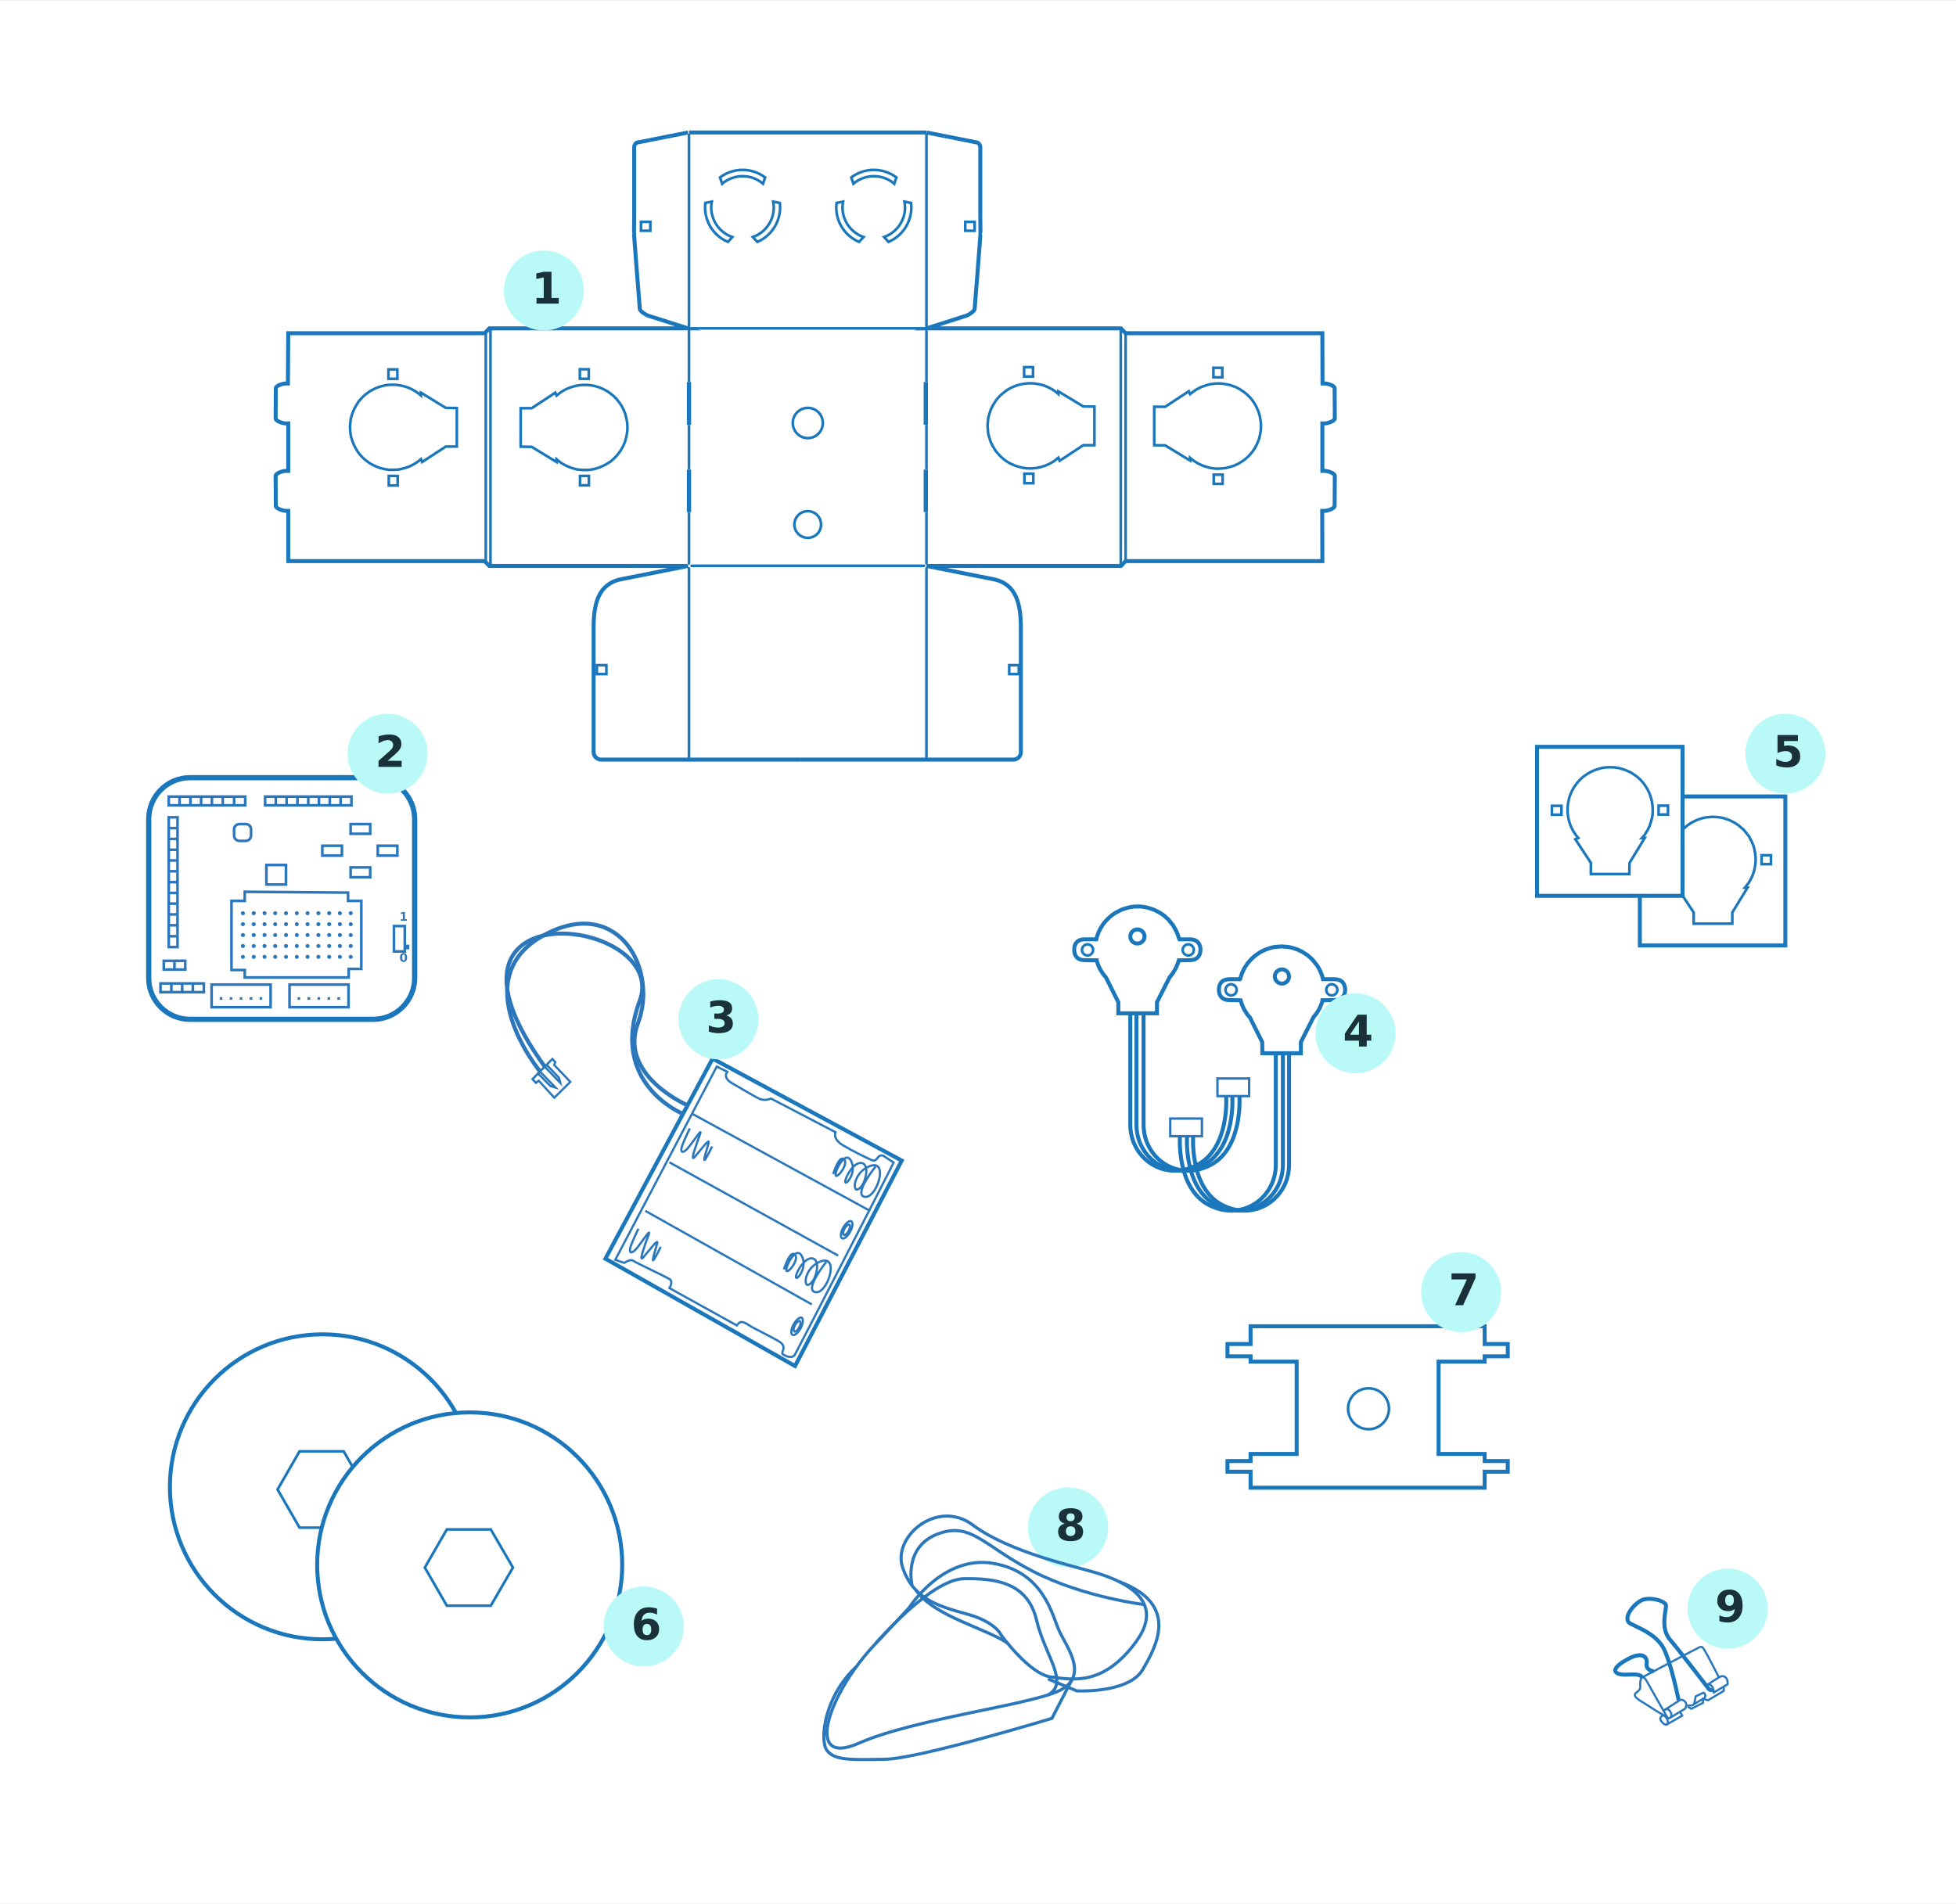 <?xml version="1.0" encoding="utf-8"?>
<!-- Generator: Adobe Illustrator 16.0.0, SVG Export Plug-In . SVG Version: 6.00 Build 0)  -->
<!DOCTYPE svg PUBLIC "-//W3C//DTD SVG 1.1//EN" "http://www.w3.org/Graphics/SVG/1.1/DTD/svg11.dtd">
<svg version="1.1" xmlns="http://www.w3.org/2000/svg" xmlns:xlink="http://www.w3.org/1999/xlink" x="0px" y="0px"
	 width="1209.969px" height="1177.966px" viewBox="0 0 1209.969 1177.966" enable-background="new 0 0 1209.969 1177.966"
	 xml:space="preserve">
<rect x="0" y="0" width="1209.969" height="1177.966" fill="#808080" stroke="none"/>
<g id="Page_1_1_">
</g>
<g id="Page_2_1_">
</g>
<g id="Page_3_1_">
</g>
<g id="Page_4_1_">
</g>
<g id="Page_5_1_">
</g>
<g id="Page_6_1_">
</g>
<g id="Page_7_1_">
</g>
<g id="Page_8_1_">
</g>
<g id="Page_9_1_">
</g>
<g id="Page_10_1_">
</g>
<g id="Page_11_1_">
</g>
<g id="Page_12_1_">
</g>
<g id="Page_13_1_">
</g>
<g id="Page_14_1_">
</g>
<g id="Page_15_1_">
</g>
<g id="Page_16_1_">
</g>
<g id="Page_17_1_">
</g>
<g id="Page_18_1_">
</g>
<g id="Page_19_1_">
</g>
<g id="Page_20_1_">
	<g id="Page_20">
		<g enable-background="new    ">
			<g>
				<defs>
					<rect id="SVGID_43_" y="-0.034" width="1210" height="1178"/>
				</defs>
				<clipPath id="SVGID_2_">
					<use xlink:href="#SVGID_43_"  overflow="visible"/>
				</clipPath>
				
					<rect y="0.065" clip-path="url(#SVGID_2_)" fill-rule="evenodd" clip-rule="evenodd" fill="#FFFFFF" width="1210" height="1178"/>
				<path clip-path="url(#SVGID_2_)" fill="none" stroke="#2A77BC" stroke-width="1.358" stroke-miterlimit="7.661" d="
					M443.4,659.866l6.5,3.299c0,0-3.2,3.5,2.899,7c6.2,3.6,12.7,7.5,16.601,9.5c3.899,1.9,7.5,0,7.5,0l39.899,20.801
					c0,0-1.899,4.199,4.601,8.1s13.3,7.1,17.6,9.1c4.2,1.9,3.2-3.9,7.4-2.6l6.399,4.199c-2.3,5-59.3,115.701-61,118.701
					c-1.6,2.9-5.5,1.299-7.399,0c-2-1.301,3.5-4.6-3-8.301c-6.5-3.799-14.301-7.299-17.9-9.6c-3.5-2.301-5.5-3.301-7.7,0l-41.7-23.1
					c0,0,2.601-4,0-5.6c-2.6-1.602-20.5-10-22.399-11.301c-2-1.301-5.5,1.301-5.5,1.301l-5.601-1.9L443.4,659.866z"/>
				<polygon clip-path="url(#SVGID_2_)" fill="none" stroke="#1A77BC" stroke-width="2.462" stroke-miterlimit="7.661" points="
					440.8,654.966 557.8,718.065 491.8,845.165 374.5,778.765 				"/>
				
					<line clip-path="url(#SVGID_2_)" fill="none" stroke="#2A77BC" stroke-width="1.358" stroke-miterlimit="7.661" x1="428.3" y1="689.165" x2="538.2" y2="749.165"/>
				
					<line clip-path="url(#SVGID_2_)" fill="none" stroke="#2A77BC" stroke-width="1.358" stroke-miterlimit="7.661" x1="414.1" y1="719.165" x2="518.5" y2="776.866"/>
				
					<line clip-path="url(#SVGID_2_)" fill="none" stroke="#2A77BC" stroke-width="1.358" stroke-miterlimit="7.661" x1="399.2" y1="749.165" x2="502.2" y2="807.065"/>
				<path clip-path="url(#SVGID_2_)" fill="none" stroke="#2A77BC" stroke-width="1.358" stroke-miterlimit="7.661" d="
					M541.6,721.765c0,0-13.3,16.5-7.199,18.602c7.699,2.6,16.399-24.5,3-18.602c-7.7,3.4-9.7,11.602-8.101,13.9
					c1,1.301,4.2-1.1,5.601-5.699c3.1-9.701-1.5-12.201-5.601-9.301c-4,2.9-7.399,10.301-6.2,11c1.2,0.6,7-7.1,3.2-13.699
					c-3.7-6.6-10.399,7.699-9.3,9.4c1,1.6,8.3-7.4,5-10.201c-3-2.5-6.6,9.201-6.6,9.201"/>
				<path clip-path="url(#SVGID_2_)" fill="none" stroke="#2A77BC" stroke-width="1.358" stroke-miterlimit="7.661" d="
					M511.1,780.765c0,0-13.3,16.5-7.199,18.602c7.8,2.6,16.399-24.5,3-18.602c-7.601,3.4-9.601,11.602-8,13.9
					c0.899,1.301,4.199-1.1,5.6-5.699c3-9.701-1.6-12.201-5.6-9.301c-4.101,2.9-7.5,10.301-6.301,11c1.2,0.6,7-7.1,3.301-13.699
					c-3.801-6.6-10.4,7.699-9.4,9.299c1.1,1.701,8.4-7.398,5-10.199c-2.9-2.5-6.6,9.301-6.6,9.301"/>
				<path clip-path="url(#SVGID_2_)" fill="none" stroke="#2A77BC" stroke-width="1.358" stroke-miterlimit="7.661" d="
					M526.6,755.565c1.2,0.699,0.9,3.6-0.699,6.5c-1.601,2.9-3.801,4.801-5,4.1c-1.2-0.6-0.9-3.5,0.6-6.4
					C523.2,756.765,525.4,754.966,526.6,755.565z"/>
				<path clip-path="url(#SVGID_2_)" fill="none" stroke="#2A77BC" stroke-width="1.358" stroke-miterlimit="7.661" d="
					M525.4,757.765c0.699,0.301,0.5,2.102-0.4,3.801c-1,1.801-2.3,2.9-3,2.5s-0.6-2.1,0.4-3.9
					C523.3,758.466,524.7,757.366,525.4,757.765z"/>
				<path clip-path="url(#SVGID_2_)" fill="none" stroke="#2A77BC" stroke-width="1.358" stroke-miterlimit="7.661" d="
					M495.9,815.265c1.199,0.701,0.899,3.602-0.601,6.5c-1.6,2.9-3.899,4.801-5.1,4.102c-1.2-0.602-0.9-3.5,0.7-6.4
					C492.5,816.565,494.8,814.665,495.9,815.265z"/>
				<path clip-path="url(#SVGID_2_)" fill="none" stroke="#2A77BC" stroke-width="1.358" stroke-miterlimit="7.661" d="
					M494.8,817.366c0.7,0.398,0.5,2.1-0.399,3.898c-0.9,1.801-2.301,2.9-3,2.5c-0.7-0.398-0.601-2.1,0.399-3.898
					C492.7,818.165,494.1,817.065,494.8,817.366z"/>
				<path clip-path="url(#SVGID_2_)" fill="none" stroke="#2A77BC" stroke-width="1.358" stroke-miterlimit="7.661" d="
					M426.7,698.165c0,0-4.3,8.801-5,11.701c-0.8,2.898,0.5,4.199,3.7,0.6c3.1-3.5,9.3-13.301,7.699-8.9
					c-1.6,4.5-6.699,18.1-3.399,14.301c3.399-3.9,9.7-12.5,8.6-8.602c-1.1,4-3.5,11.602-2.3,10.301s4.5-8.199,4.5-8.199"/>
				<path clip-path="url(#SVGID_2_)" fill="none" stroke="#2A77BC" stroke-width="1.358" stroke-miterlimit="7.661" d="
					M394.9,760.265c0,0-4.301,8.801-5,11.701c-0.801,3,0.5,4.299,3.699,0.699c3.101-3.6,9.301-13.4,7.7-8.9
					c-1.6,4.4-6.7,18-3.399,14.201c3.399-3.801,9.699-12.5,8.6-8.5c-1.1,3.9-3.5,11.5-2.3,10.199c1.2-1.299,4.5-8.199,4.5-8.199"/>
				<path clip-path="url(#SVGID_2_)" fill="none" stroke="#2C77BC" stroke-width="2.49" stroke-miterlimit="7.661" d="
					M422.5,689.165c0,0-45.9-18.6-26.8-69.9c19.2-51.399-141.101-72.699-58.601,40.801"/>
				<path clip-path="url(#SVGID_2_)" fill="none" stroke="#2C77BC" stroke-width="2.49" stroke-miterlimit="7.661" d="
					M425.3,683.866c0,0-43-18.5-30.6-51c12.3-32.5-11.3-77.501-55.7-55.602c-53.8,26.602-4.9,85.701-4.9,85.701"/>
				<polygon clip-path="url(#SVGID_2_)" fill="none" stroke="#2A77BC" stroke-width="1.358" stroke-miterlimit="7.661" points="
					329.4,667.665 341.7,655.165 343.5,657.165 342.8,658.866 352.8,669.366 342.9,679.165 333.3,668.665 331.5,669.966 				"/>
				<polygon clip-path="url(#SVGID_2_)" fill="none" stroke="#2A77BC" stroke-width="1.358" stroke-miterlimit="7.661" points="
					332.8,664.165 340.5,671.966 343.6,672.866 334,662.966 				"/>
				<polygon clip-path="url(#SVGID_2_)" fill="none" stroke="#2A77BC" stroke-width="1.358" stroke-miterlimit="7.661" points="
					338.3,658.966 345.8,666.866 346.6,669.966 337,660.065 				"/>
				<path clip-path="url(#SVGID_2_)" fill="none" stroke="#1A77BC" stroke-width="3.226" stroke-miterlimit="7.661" d="
					M230.9,630.665H117.5c-14.1,0-25.5-11.5-25.5-25.5v-98.4c0-14.1,11.4-25.6,25.5-25.6h113.4c14,0,25.6,11.5,25.6,25.6v98.4
					C256.5,619.165,244.9,630.665,230.9,630.665z"/>
				<polygon clip-path="url(#SVGID_2_)" fill="none" stroke="#2C77BC" stroke-width="1.641" stroke-miterlimit="7.661" points="
					151.4,557.365 151.4,551.765 215.3,552.265 215.3,557.365 223.5,557.365 223.5,599.466 215.7,599.466 215.7,604.765 
					151.4,604.765 151.4,600.165 143.2,600.165 143.2,557.365 				"/>
				<path clip-path="url(#SVGID_2_)" fill-rule="evenodd" clip-rule="evenodd" fill="#2C77BC" d="M151.5,564.966
					c0,0.699-0.5,1.299-1.2,1.299s-1.3-0.6-1.3-1.299c0-0.601,0.6-1.201,1.3-1.201S151.5,564.365,151.5,564.966z"/>
				<path clip-path="url(#SVGID_2_)" fill-rule="evenodd" clip-rule="evenodd" fill="#2C77BC" d="M158.2,564.966
					c0,0.699-0.601,1.299-1.2,1.299c-0.8,0-1.3-0.6-1.3-1.299c0-0.601,0.5-1.201,1.3-1.201
					C157.6,563.765,158.2,564.365,158.2,564.966z"/>
				<path clip-path="url(#SVGID_2_)" fill-rule="evenodd" clip-rule="evenodd" fill="#2C77BC" d="M164.9,564.966
					c0,0.699-0.601,1.299-1.301,1.299c-0.699,0-1.199-0.6-1.199-1.299c0-0.601,0.5-1.201,1.199-1.201
					C164.3,563.765,164.9,564.365,164.9,564.966z"/>
				<path clip-path="url(#SVGID_2_)" fill-rule="evenodd" clip-rule="evenodd" fill="#2C77BC" d="M171.5,564.966
					c0,0.699-0.6,1.299-1.3,1.299c-0.601,0-1.2-0.6-1.2-1.299c0-0.601,0.6-1.201,1.2-1.201
					C170.9,563.765,171.5,564.365,171.5,564.966z"/>
				<path clip-path="url(#SVGID_2_)" fill-rule="evenodd" clip-rule="evenodd" fill="#2C77BC" d="M178.2,564.966
					c0,0.699-0.601,1.299-1.3,1.299c-0.7,0-1.2-0.6-1.2-1.299c0-0.601,0.5-1.201,1.2-1.201
					C177.6,563.765,178.2,564.365,178.2,564.966z"/>
				<path clip-path="url(#SVGID_2_)" fill-rule="evenodd" clip-rule="evenodd" fill="#2C77BC" d="M184.8,564.966
					c0,0.699-0.5,1.299-1.2,1.299c-0.699,0-1.199-0.6-1.199-1.299c0-0.601,0.5-1.201,1.199-1.201
					C184.3,563.765,184.8,564.365,184.8,564.966z"/>
				<path clip-path="url(#SVGID_2_)" fill-rule="evenodd" clip-rule="evenodd" fill="#2C77BC" d="M191.5,564.966
					c0,0.699-0.6,1.299-1.2,1.299c-0.7,0-1.3-0.6-1.3-1.299c0-0.601,0.6-1.201,1.3-1.201C190.9,563.765,191.5,564.365,191.5,564.966
					z"/>
				<path clip-path="url(#SVGID_2_)" fill-rule="evenodd" clip-rule="evenodd" fill="#2C77BC" d="M198.2,564.966
					c0,0.699-0.601,1.299-1.2,1.299c-0.7,0-1.3-0.6-1.3-1.299c0-0.601,0.6-1.201,1.3-1.201
					C197.6,563.765,198.2,564.365,198.2,564.966z"/>
				<path clip-path="url(#SVGID_2_)" fill-rule="evenodd" clip-rule="evenodd" fill="#2C77BC" d="M204.9,564.966
					c0,0.699-0.601,1.299-1.301,1.299c-0.699,0-1.199-0.6-1.199-1.299c0-0.601,0.5-1.201,1.199-1.201
					C204.3,563.765,204.9,564.365,204.9,564.966z"/>
				<path clip-path="url(#SVGID_2_)" fill-rule="evenodd" clip-rule="evenodd" fill="#2C77BC" d="M211.5,564.966
					c0,0.699-0.5,1.299-1.3,1.299c-0.601,0-1.2-0.6-1.2-1.299c0-0.601,0.6-1.201,1.2-1.201C211,563.765,211.5,564.365,211.5,564.966
					z"/>
				<path clip-path="url(#SVGID_2_)" fill-rule="evenodd" clip-rule="evenodd" fill="#2C77BC" d="M218.2,564.966
					c0,0.699-0.601,1.299-1.2,1.299c-0.7,0-1.3-0.6-1.3-1.299c0-0.601,0.6-1.201,1.3-1.201
					C217.6,563.765,218.2,564.365,218.2,564.966z"/>
				<path clip-path="url(#SVGID_2_)" fill-rule="evenodd" clip-rule="evenodd" fill="#2C77BC" d="M151.5,571.765
					c0,0.701-0.5,1.301-1.2,1.301s-1.3-0.6-1.3-1.301c0-0.699,0.6-1.199,1.3-1.199S151.5,571.065,151.5,571.765z"/>
				<path clip-path="url(#SVGID_2_)" fill-rule="evenodd" clip-rule="evenodd" fill="#2C77BC" d="M158.2,571.765
					c0,0.701-0.601,1.301-1.2,1.301c-0.8,0-1.3-0.6-1.3-1.301c0-0.699,0.5-1.199,1.3-1.199
					C157.6,570.565,158.2,571.065,158.2,571.765z"/>
				<path clip-path="url(#SVGID_2_)" fill-rule="evenodd" clip-rule="evenodd" fill="#2C77BC" d="M164.9,571.765
					c0,0.701-0.601,1.301-1.301,1.301c-0.699,0-1.199-0.6-1.199-1.301c0-0.699,0.5-1.199,1.199-1.199
					C164.3,570.565,164.9,571.065,164.9,571.765z"/>
				<path clip-path="url(#SVGID_2_)" fill-rule="evenodd" clip-rule="evenodd" fill="#2C77BC" d="M171.5,571.765
					c0,0.701-0.6,1.301-1.3,1.301c-0.601,0-1.2-0.6-1.2-1.301c0-0.699,0.6-1.199,1.2-1.199
					C170.9,570.565,171.5,571.065,171.5,571.765z"/>
				<path clip-path="url(#SVGID_2_)" fill-rule="evenodd" clip-rule="evenodd" fill="#2C77BC" d="M178.2,571.765
					c0,0.701-0.601,1.301-1.3,1.301c-0.7,0-1.2-0.6-1.2-1.301c0-0.699,0.5-1.199,1.2-1.199
					C177.6,570.565,178.2,571.065,178.2,571.765z"/>
				<path clip-path="url(#SVGID_2_)" fill-rule="evenodd" clip-rule="evenodd" fill="#2C77BC" d="M184.8,571.765
					c0,0.701-0.5,1.301-1.2,1.301c-0.699,0-1.199-0.6-1.199-1.301c0-0.699,0.5-1.199,1.199-1.199
					C184.3,570.565,184.8,571.065,184.8,571.765z"/>
				<path clip-path="url(#SVGID_2_)" fill-rule="evenodd" clip-rule="evenodd" fill="#2C77BC" d="M191.5,571.765
					c0,0.701-0.6,1.301-1.2,1.301c-0.7,0-1.3-0.6-1.3-1.301c0-0.699,0.6-1.199,1.3-1.199C190.9,570.565,191.5,571.065,191.5,571.765
					z"/>
				<path clip-path="url(#SVGID_2_)" fill-rule="evenodd" clip-rule="evenodd" fill="#2C77BC" d="M198.2,571.765
					c0,0.701-0.601,1.301-1.2,1.301c-0.7,0-1.3-0.6-1.3-1.301c0-0.699,0.6-1.199,1.3-1.199
					C197.6,570.565,198.2,571.065,198.2,571.765z"/>
				<path clip-path="url(#SVGID_2_)" fill-rule="evenodd" clip-rule="evenodd" fill="#2C77BC" d="M204.9,571.765
					c0,0.701-0.601,1.301-1.301,1.301c-0.699,0-1.199-0.6-1.199-1.301c0-0.699,0.5-1.199,1.199-1.199
					C204.3,570.565,204.9,571.065,204.9,571.765z"/>
				<path clip-path="url(#SVGID_2_)" fill-rule="evenodd" clip-rule="evenodd" fill="#2C77BC" d="M211.5,571.765
					c0,0.701-0.5,1.301-1.3,1.301c-0.601,0-1.2-0.6-1.2-1.301c0-0.699,0.6-1.199,1.2-1.199C211,570.565,211.5,571.065,211.5,571.765
					z"/>
				<path clip-path="url(#SVGID_2_)" fill-rule="evenodd" clip-rule="evenodd" fill="#2C77BC" d="M218.2,571.765
					c0,0.701-0.601,1.301-1.2,1.301c-0.7,0-1.3-0.6-1.3-1.301c0-0.699,0.6-1.199,1.3-1.199
					C217.6,570.565,218.2,571.065,218.2,571.765z"/>
				<path clip-path="url(#SVGID_2_)" fill-rule="evenodd" clip-rule="evenodd" fill="#2C77BC" d="M151.5,578.565
					c0,0.699-0.5,1.199-1.2,1.199s-1.3-0.5-1.3-1.199c0-0.7,0.6-1.301,1.3-1.301S151.5,577.865,151.5,578.565z"/>
				<path clip-path="url(#SVGID_2_)" fill-rule="evenodd" clip-rule="evenodd" fill="#2C77BC" d="M158.2,578.565
					c0,0.699-0.601,1.199-1.2,1.199c-0.8,0-1.3-0.5-1.3-1.199c0-0.7,0.5-1.301,1.3-1.301C157.6,577.265,158.2,577.865,158.2,578.565
					z"/>
				<path clip-path="url(#SVGID_2_)" fill-rule="evenodd" clip-rule="evenodd" fill="#2C77BC" d="M164.9,578.565
					c0,0.699-0.601,1.199-1.301,1.199c-0.699,0-1.199-0.5-1.199-1.199c0-0.7,0.5-1.301,1.199-1.301
					C164.3,577.265,164.9,577.865,164.9,578.565z"/>
				<path clip-path="url(#SVGID_2_)" fill-rule="evenodd" clip-rule="evenodd" fill="#2C77BC" d="M171.5,578.565
					c0,0.699-0.6,1.199-1.3,1.199c-0.601,0-1.2-0.5-1.2-1.199c0-0.7,0.6-1.301,1.2-1.301C170.9,577.265,171.5,577.865,171.5,578.565
					z"/>
				<path clip-path="url(#SVGID_2_)" fill-rule="evenodd" clip-rule="evenodd" fill="#2C77BC" d="M178.2,578.565
					c0,0.699-0.601,1.199-1.3,1.199c-0.7,0-1.2-0.5-1.2-1.199c0-0.7,0.5-1.301,1.2-1.301C177.6,577.265,178.2,577.865,178.2,578.565
					z"/>
				<path clip-path="url(#SVGID_2_)" fill-rule="evenodd" clip-rule="evenodd" fill="#2C77BC" d="M184.8,578.565
					c0,0.699-0.5,1.199-1.2,1.199c-0.699,0-1.199-0.5-1.199-1.199c0-0.7,0.5-1.301,1.199-1.301
					C184.3,577.265,184.8,577.865,184.8,578.565z"/>
				<path clip-path="url(#SVGID_2_)" fill-rule="evenodd" clip-rule="evenodd" fill="#2C77BC" d="M191.5,578.565
					c0,0.699-0.6,1.199-1.2,1.199c-0.7,0-1.3-0.5-1.3-1.199c0-0.7,0.6-1.301,1.3-1.301C190.9,577.265,191.5,577.865,191.5,578.565z"
					/>
				<path clip-path="url(#SVGID_2_)" fill-rule="evenodd" clip-rule="evenodd" fill="#2C77BC" d="M198.2,578.565
					c0,0.699-0.601,1.199-1.2,1.199c-0.7,0-1.3-0.5-1.3-1.199c0-0.7,0.6-1.301,1.3-1.301C197.6,577.265,198.2,577.865,198.2,578.565
					z"/>
				<path clip-path="url(#SVGID_2_)" fill-rule="evenodd" clip-rule="evenodd" fill="#2C77BC" d="M204.9,578.565
					c0,0.699-0.601,1.199-1.301,1.199c-0.699,0-1.199-0.5-1.199-1.199c0-0.7,0.5-1.301,1.199-1.301
					C204.3,577.265,204.9,577.865,204.9,578.565z"/>
				<path clip-path="url(#SVGID_2_)" fill-rule="evenodd" clip-rule="evenodd" fill="#2C77BC" d="M211.5,578.565
					c0,0.699-0.5,1.199-1.3,1.199c-0.601,0-1.2-0.5-1.2-1.199c0-0.7,0.6-1.301,1.2-1.301C211,577.265,211.5,577.865,211.5,578.565z"
					/>
				<path clip-path="url(#SVGID_2_)" fill-rule="evenodd" clip-rule="evenodd" fill="#2C77BC" d="M218.2,578.565
					c0,0.699-0.601,1.199-1.2,1.199c-0.7,0-1.3-0.5-1.3-1.199c0-0.7,0.6-1.301,1.3-1.301C217.6,577.265,218.2,577.865,218.2,578.565
					z"/>
				<path clip-path="url(#SVGID_2_)" fill-rule="evenodd" clip-rule="evenodd" fill="#2C77BC" d="M151.5,585.265
					c0,0.701-0.5,1.301-1.2,1.301s-1.3-0.6-1.3-1.301c0-0.699,0.6-1.199,1.3-1.199S151.5,584.565,151.5,585.265z"/>
				<path clip-path="url(#SVGID_2_)" fill-rule="evenodd" clip-rule="evenodd" fill="#2C77BC" d="M158.2,585.265
					c0,0.701-0.601,1.301-1.2,1.301c-0.8,0-1.3-0.6-1.3-1.301c0-0.699,0.5-1.199,1.3-1.199
					C157.6,584.065,158.2,584.565,158.2,585.265z"/>
				<path clip-path="url(#SVGID_2_)" fill-rule="evenodd" clip-rule="evenodd" fill="#2C77BC" d="M164.9,585.265
					c0,0.701-0.601,1.301-1.301,1.301c-0.699,0-1.199-0.6-1.199-1.301c0-0.699,0.5-1.199,1.199-1.199
					C164.3,584.065,164.9,584.565,164.9,585.265z"/>
				<path clip-path="url(#SVGID_2_)" fill-rule="evenodd" clip-rule="evenodd" fill="#2C77BC" d="M171.5,585.265
					c0,0.701-0.6,1.301-1.3,1.301c-0.601,0-1.2-0.6-1.2-1.301c0-0.699,0.6-1.199,1.2-1.199
					C170.9,584.065,171.5,584.565,171.5,585.265z"/>
				<path clip-path="url(#SVGID_2_)" fill-rule="evenodd" clip-rule="evenodd" fill="#2C77BC" d="M178.2,585.265
					c0,0.701-0.601,1.301-1.3,1.301c-0.7,0-1.2-0.6-1.2-1.301c0-0.699,0.5-1.199,1.2-1.199
					C177.6,584.065,178.2,584.565,178.2,585.265z"/>
				<path clip-path="url(#SVGID_2_)" fill-rule="evenodd" clip-rule="evenodd" fill="#2C77BC" d="M184.8,585.265
					c0,0.701-0.5,1.301-1.2,1.301c-0.699,0-1.199-0.6-1.199-1.301c0-0.699,0.5-1.199,1.199-1.199
					C184.3,584.065,184.8,584.565,184.8,585.265z"/>
				<path clip-path="url(#SVGID_2_)" fill-rule="evenodd" clip-rule="evenodd" fill="#2C77BC" d="M191.5,585.265
					c0,0.701-0.6,1.301-1.2,1.301c-0.7,0-1.3-0.6-1.3-1.301c0-0.699,0.6-1.199,1.3-1.199C190.9,584.065,191.5,584.565,191.5,585.265
					z"/>
				<path clip-path="url(#SVGID_2_)" fill-rule="evenodd" clip-rule="evenodd" fill="#2C77BC" d="M198.2,585.265
					c0,0.701-0.601,1.301-1.2,1.301c-0.7,0-1.3-0.6-1.3-1.301c0-0.699,0.6-1.199,1.3-1.199
					C197.6,584.065,198.2,584.565,198.2,585.265z"/>
				<path clip-path="url(#SVGID_2_)" fill-rule="evenodd" clip-rule="evenodd" fill="#2C77BC" d="M204.9,585.265
					c0,0.701-0.601,1.301-1.301,1.301c-0.699,0-1.199-0.6-1.199-1.301c0-0.699,0.5-1.199,1.199-1.199
					C204.3,584.065,204.9,584.565,204.9,585.265z"/>
				<path clip-path="url(#SVGID_2_)" fill-rule="evenodd" clip-rule="evenodd" fill="#2C77BC" d="M211.5,585.265
					c0,0.701-0.5,1.301-1.3,1.301c-0.601,0-1.2-0.6-1.2-1.301c0-0.699,0.6-1.199,1.2-1.199C211,584.065,211.5,584.565,211.5,585.265
					z"/>
				<path clip-path="url(#SVGID_2_)" fill-rule="evenodd" clip-rule="evenodd" fill="#2C77BC" d="M218.2,585.265
					c0,0.701-0.601,1.301-1.2,1.301c-0.7,0-1.3-0.6-1.3-1.301c0-0.699,0.6-1.199,1.3-1.199
					C217.6,584.065,218.2,584.565,218.2,585.265z"/>
				<path clip-path="url(#SVGID_2_)" fill-rule="evenodd" clip-rule="evenodd" fill="#2C77BC" d="M151.5,592.065
					c0,0.6-0.5,1.199-1.2,1.199s-1.3-0.6-1.3-1.199c0-0.699,0.6-1.301,1.3-1.301S151.5,591.366,151.5,592.065z"/>
				<path clip-path="url(#SVGID_2_)" fill-rule="evenodd" clip-rule="evenodd" fill="#2C77BC" d="M158.2,592.065
					c0,0.6-0.601,1.199-1.2,1.199c-0.8,0-1.3-0.6-1.3-1.199c0-0.699,0.5-1.301,1.3-1.301C157.6,590.765,158.2,591.366,158.2,592.065
					z"/>
				<path clip-path="url(#SVGID_2_)" fill-rule="evenodd" clip-rule="evenodd" fill="#2C77BC" d="M164.9,592.065
					c0,0.6-0.601,1.199-1.301,1.199c-0.699,0-1.199-0.6-1.199-1.199c0-0.699,0.5-1.301,1.199-1.301
					C164.3,590.765,164.9,591.366,164.9,592.065z"/>
				<path clip-path="url(#SVGID_2_)" fill-rule="evenodd" clip-rule="evenodd" fill="#2C77BC" d="M171.5,592.065
					c0,0.6-0.6,1.199-1.3,1.199c-0.601,0-1.2-0.6-1.2-1.199c0-0.699,0.6-1.301,1.2-1.301C170.9,590.765,171.5,591.366,171.5,592.065
					z"/>
				<path clip-path="url(#SVGID_2_)" fill-rule="evenodd" clip-rule="evenodd" fill="#2C77BC" d="M178.2,592.065
					c0,0.6-0.601,1.199-1.3,1.199c-0.7,0-1.2-0.6-1.2-1.199c0-0.699,0.5-1.301,1.2-1.301C177.6,590.765,178.2,591.366,178.2,592.065
					z"/>
				<path clip-path="url(#SVGID_2_)" fill-rule="evenodd" clip-rule="evenodd" fill="#2C77BC" d="M184.8,592.065
					c0,0.6-0.5,1.199-1.2,1.199c-0.699,0-1.199-0.6-1.199-1.199c0-0.699,0.5-1.301,1.199-1.301
					C184.3,590.765,184.8,591.366,184.8,592.065z"/>
				<path clip-path="url(#SVGID_2_)" fill-rule="evenodd" clip-rule="evenodd" fill="#2C77BC" d="M191.5,592.065
					c0,0.6-0.6,1.199-1.2,1.199c-0.7,0-1.3-0.6-1.3-1.199c0-0.699,0.6-1.301,1.3-1.301C190.9,590.765,191.5,591.366,191.5,592.065z"
					/>
				<path clip-path="url(#SVGID_2_)" fill-rule="evenodd" clip-rule="evenodd" fill="#2C77BC" d="M198.2,592.065
					c0,0.6-0.601,1.199-1.2,1.199c-0.7,0-1.3-0.6-1.3-1.199c0-0.699,0.6-1.301,1.3-1.301C197.6,590.765,198.2,591.366,198.2,592.065
					z"/>
				<path clip-path="url(#SVGID_2_)" fill-rule="evenodd" clip-rule="evenodd" fill="#2C77BC" d="M204.9,592.065
					c0,0.6-0.601,1.199-1.301,1.199c-0.699,0-1.199-0.6-1.199-1.199c0-0.699,0.5-1.301,1.199-1.301
					C204.3,590.765,204.9,591.366,204.9,592.065z"/>
				<path clip-path="url(#SVGID_2_)" fill-rule="evenodd" clip-rule="evenodd" fill="#2C77BC" d="M211.5,592.065
					c0,0.6-0.5,1.199-1.3,1.199c-0.601,0-1.2-0.6-1.2-1.199c0-0.699,0.6-1.301,1.2-1.301C211,590.765,211.5,591.366,211.5,592.065z"
					/>
				<path clip-path="url(#SVGID_2_)" fill-rule="evenodd" clip-rule="evenodd" fill="#2C77BC" d="M218.2,592.065
					c0,0.6-0.601,1.199-1.2,1.199c-0.7,0-1.3-0.6-1.3-1.199c0-0.699,0.6-1.301,1.3-1.301C217.6,590.765,218.2,591.366,218.2,592.065
					z"/>
				
					<rect x="104.4" y="505.665" clip-path="url(#SVGID_2_)" fill="none" stroke="#2C77BC" stroke-width="1.641" stroke-miterlimit="7.661" width="5.399" height="80.301"/>
				
					<rect x="104.4" y="492.865" clip-path="url(#SVGID_2_)" fill="none" stroke="#2C77BC" stroke-width="1.641" stroke-miterlimit="7.661" width="47.3" height="5.399"/>
				
					<rect x="99.3" y="608.466" clip-path="url(#SVGID_2_)" fill="none" stroke="#2C77BC" stroke-width="1.641" stroke-miterlimit="7.661" width="26.8" height="5.4"/>
				
					<rect x="164" y="492.865" clip-path="url(#SVGID_2_)" fill="none" stroke="#2C77BC" stroke-width="1.641" stroke-miterlimit="7.661" width="53.4" height="5.399"/>
				
					<rect x="164.8" y="535.165" clip-path="url(#SVGID_2_)" fill="none" stroke="#2C77BC" stroke-width="1.641" stroke-miterlimit="7.661" width="12.101" height="12.1"/>
				
					<rect x="199.4" y="523.265" clip-path="url(#SVGID_2_)" fill="none" stroke="#2C77BC" stroke-width="1.641" stroke-miterlimit="7.661" width="12.1" height="6.101"/>
				
					<rect x="216.9" y="509.865" clip-path="url(#SVGID_2_)" fill="none" stroke="#2C77BC" stroke-width="1.641" stroke-miterlimit="7.661" width="12.1" height="6"/>
				
					<rect x="216.9" y="536.665" clip-path="url(#SVGID_2_)" fill="none" stroke="#2C77BC" stroke-width="1.641" stroke-miterlimit="7.661" width="12.1" height="6.1"/>
				
					<rect x="130.9" y="609.165" clip-path="url(#SVGID_2_)" fill="none" stroke="#2C77BC" stroke-width="1.641" stroke-miterlimit="7.661" width="36.5" height="14"/>
				
					<rect x="179.1" y="609.165" clip-path="url(#SVGID_2_)" fill="none" stroke="#2C77BC" stroke-width="1.641" stroke-miterlimit="7.661" width="36.5" height="14"/>
				
					<rect x="233.7" y="523.265" clip-path="url(#SVGID_2_)" fill="none" stroke="#2C77BC" stroke-width="1.641" stroke-miterlimit="7.661" width="12.1" height="6.101"/>
				
					<rect x="135.9" y="616.966" clip-path="url(#SVGID_2_)" fill-rule="evenodd" clip-rule="evenodd" fill="#2C77BC" width="1.699" height="1.6"/>
				
					<rect x="142.1" y="616.966" clip-path="url(#SVGID_2_)" fill-rule="evenodd" clip-rule="evenodd" fill="#2C77BC" width="1.601" height="1.6"/>
				
					<rect x="148.3" y="616.966" clip-path="url(#SVGID_2_)" fill-rule="evenodd" clip-rule="evenodd" fill="#2C77BC" width="1.601" height="1.6"/>
				
					<rect x="154.4" y="616.966" clip-path="url(#SVGID_2_)" fill-rule="evenodd" clip-rule="evenodd" fill="#2C77BC" width="1.699" height="1.6"/>
				
					<rect x="160.6" y="616.966" clip-path="url(#SVGID_2_)" fill-rule="evenodd" clip-rule="evenodd" fill="#2C77BC" width="1.601" height="1.6"/>
				
					<rect x="184.1" y="616.966" clip-path="url(#SVGID_2_)" fill-rule="evenodd" clip-rule="evenodd" fill="#2C77BC" width="1.601" height="1.6"/>
				
					<rect x="190.2" y="616.966" clip-path="url(#SVGID_2_)" fill-rule="evenodd" clip-rule="evenodd" fill="#2C77BC" width="1.7" height="1.6"/>
				
					<rect x="196.4" y="616.966" clip-path="url(#SVGID_2_)" fill-rule="evenodd" clip-rule="evenodd" fill="#2C77BC" width="1.6" height="1.6"/>
				
					<rect x="202.6" y="616.966" clip-path="url(#SVGID_2_)" fill-rule="evenodd" clip-rule="evenodd" fill="#2C77BC" width="1.601" height="1.6"/>
				
					<rect x="208.7" y="616.966" clip-path="url(#SVGID_2_)" fill-rule="evenodd" clip-rule="evenodd" fill="#2C77BC" width="1.7" height="1.6"/>
				
					<line clip-path="url(#SVGID_2_)" fill="none" stroke="#2C77BC" stroke-width="1.641" stroke-miterlimit="7.661" x1="106" y1="608.466" x2="106" y2="613.765"/>
				
					<line clip-path="url(#SVGID_2_)" fill="none" stroke="#2C77BC" stroke-width="1.641" stroke-miterlimit="7.661" x1="112.7" y1="608.466" x2="112.7" y2="613.765"/>
				
					<line clip-path="url(#SVGID_2_)" fill="none" stroke="#2C77BC" stroke-width="1.641" stroke-miterlimit="7.661" x1="119.3" y1="608.466" x2="119.3" y2="613.765"/>
				
					<rect x="101.3" y="594.466" clip-path="url(#SVGID_2_)" fill="none" stroke="#2C77BC" stroke-width="1.641" stroke-miterlimit="7.661" width="13.3" height="5.4"/>
				
					<line clip-path="url(#SVGID_2_)" fill="none" stroke="#2C77BC" stroke-width="1.641" stroke-miterlimit="7.661" x1="107.9" y1="594.466" x2="107.9" y2="599.765"/>
				
					<line clip-path="url(#SVGID_2_)" fill="none" stroke="#2C77BC" stroke-width="1.641" stroke-miterlimit="7.661" x1="109.8" y1="579.265" x2="104.4" y2="579.265"/>
				
					<line clip-path="url(#SVGID_2_)" fill="none" stroke="#2C77BC" stroke-width="1.641" stroke-miterlimit="7.661" x1="109.8" y1="572.466" x2="104.4" y2="572.466"/>
				
					<line clip-path="url(#SVGID_2_)" fill="none" stroke="#2C77BC" stroke-width="1.641" stroke-miterlimit="7.661" x1="109.8" y1="565.765" x2="104.4" y2="565.765"/>
				
					<line clip-path="url(#SVGID_2_)" fill="none" stroke="#2C77BC" stroke-width="1.641" stroke-miterlimit="7.661" x1="109.8" y1="559.065" x2="104.4" y2="559.065"/>
				
					<line clip-path="url(#SVGID_2_)" fill="none" stroke="#2C77BC" stroke-width="1.641" stroke-miterlimit="7.661" x1="109.8" y1="552.466" x2="104.4" y2="552.466"/>
				
					<line clip-path="url(#SVGID_2_)" fill="none" stroke="#2C77BC" stroke-width="1.641" stroke-miterlimit="7.661" x1="109.8" y1="545.765" x2="104.4" y2="545.765"/>
				
					<line clip-path="url(#SVGID_2_)" fill="none" stroke="#2C77BC" stroke-width="1.641" stroke-miterlimit="7.661" x1="109.8" y1="539.065" x2="104.4" y2="539.065"/>
				
					<line clip-path="url(#SVGID_2_)" fill="none" stroke="#2C77BC" stroke-width="1.641" stroke-miterlimit="7.661" x1="109.8" y1="532.365" x2="104.4" y2="532.365"/>
				
					<line clip-path="url(#SVGID_2_)" fill="none" stroke="#2C77BC" stroke-width="1.641" stroke-miterlimit="7.661" x1="109.8" y1="525.765" x2="104.4" y2="525.765"/>
				
					<line clip-path="url(#SVGID_2_)" fill="none" stroke="#2C77BC" stroke-width="1.641" stroke-miterlimit="7.661" x1="109.8" y1="519.065" x2="104.4" y2="519.065"/>
				
					<line clip-path="url(#SVGID_2_)" fill="none" stroke="#2C77BC" stroke-width="1.641" stroke-miterlimit="7.661" x1="109.8" y1="512.365" x2="104.4" y2="512.365"/>
				
					<line clip-path="url(#SVGID_2_)" fill="none" stroke="#2C77BC" stroke-width="1.641" stroke-miterlimit="7.661" x1="170.6" y1="498.165" x2="170.6" y2="492.865"/>
				
					<line clip-path="url(#SVGID_2_)" fill="none" stroke="#2C77BC" stroke-width="1.641" stroke-miterlimit="7.661" x1="144.8" y1="498.165" x2="144.8" y2="492.865"/>
				
					<line clip-path="url(#SVGID_2_)" fill="none" stroke="#2C77BC" stroke-width="1.641" stroke-miterlimit="7.661" x1="137.8" y1="498.165" x2="137.8" y2="492.865"/>
				
					<line clip-path="url(#SVGID_2_)" fill="none" stroke="#2C77BC" stroke-width="1.641" stroke-miterlimit="7.661" x1="131.1" y1="498.165" x2="131.1" y2="492.865"/>
				
					<line clip-path="url(#SVGID_2_)" fill="none" stroke="#2C77BC" stroke-width="1.641" stroke-miterlimit="7.661" x1="124.4" y1="498.165" x2="124.4" y2="492.865"/>
				
					<line clip-path="url(#SVGID_2_)" fill="none" stroke="#2C77BC" stroke-width="1.641" stroke-miterlimit="7.661" x1="117.8" y1="498.165" x2="117.8" y2="492.865"/>
				
					<line clip-path="url(#SVGID_2_)" fill="none" stroke="#2C77BC" stroke-width="1.641" stroke-miterlimit="7.661" x1="111.1" y1="498.165" x2="111.1" y2="492.865"/>
				
					<line clip-path="url(#SVGID_2_)" fill="none" stroke="#2C77BC" stroke-width="1.641" stroke-miterlimit="7.661" x1="177.3" y1="498.165" x2="177.3" y2="492.865"/>
				
					<line clip-path="url(#SVGID_2_)" fill="none" stroke="#2C77BC" stroke-width="1.641" stroke-miterlimit="7.661" x1="184" y1="498.165" x2="184" y2="492.865"/>
				
					<line clip-path="url(#SVGID_2_)" fill="none" stroke="#2C77BC" stroke-width="1.641" stroke-miterlimit="7.661" x1="190.7" y1="498.165" x2="190.7" y2="492.865"/>
				
					<line clip-path="url(#SVGID_2_)" fill="none" stroke="#2C77BC" stroke-width="1.641" stroke-miterlimit="7.661" x1="197.3" y1="498.165" x2="197.3" y2="492.865"/>
				
					<line clip-path="url(#SVGID_2_)" fill="none" stroke="#2C77BC" stroke-width="1.641" stroke-miterlimit="7.661" x1="204" y1="498.165" x2="204" y2="492.865"/>
				
					<line clip-path="url(#SVGID_2_)" fill="none" stroke="#2C77BC" stroke-width="1.641" stroke-miterlimit="7.661" x1="210.7" y1="498.165" x2="210.7" y2="492.865"/>
				
					<rect x="243.7" y="572.966" clip-path="url(#SVGID_2_)" fill="none" stroke="#2C77BC" stroke-width="1.641" stroke-miterlimit="7.661" width="6.7" height="15.699"/>
				
					<rect x="250.4" y="584.466" clip-path="url(#SVGID_2_)" fill-rule="evenodd" clip-rule="evenodd" fill="#2C77BC" width="2.8" height="2.899"/>
				<path clip-path="url(#SVGID_2_)" fill="none" stroke="#2C77BC" stroke-width="1.641" stroke-miterlimit="7.661" d="
					M152,520.265h-3.9c-1.8,0-3.3-1.5-3.3-3.299v-3.9c0-1.801,1.5-3.2,3.3-3.2h3.9c1.8,0,3.3,1.399,3.3,3.2v3.9
					C155.3,518.765,153.8,520.265,152,520.265z"/>
				<path clip-path="url(#SVGID_2_)" fill="#2C77BC" d="M251.83,592.409c0,0.883-0.19,1.563-0.57,2.041
					c-0.381,0.479-0.92,0.719-1.618,0.719c-0.701,0-1.241-0.24-1.622-0.719c-0.38-0.479-0.57-1.158-0.57-2.041
					s0.19-1.564,0.57-2.043c0.381-0.479,0.921-0.719,1.622-0.719c0.698,0,1.237,0.239,1.618,0.719
					C251.64,590.845,251.83,591.526,251.83,592.409z M250.457,592.399c0-0.666-0.062-1.135-0.187-1.406
					c-0.124-0.271-0.335-0.408-0.629-0.408c-0.295,0-0.505,0.137-0.631,0.408s-0.188,0.74-0.188,1.406
					c0,0.672,0.063,1.146,0.188,1.422s0.336,0.414,0.631,0.414c0.292,0,0.501-0.139,0.627-0.414S250.457,593.071,250.457,592.399z"
					/>
				
					<line clip-path="url(#SVGID_2_)" fill="none" stroke="#1A77BC" stroke-width="1.641" stroke-linecap="round" stroke-linejoin="round" stroke-miterlimit="10" x1="573.8" y1="469.966" x2="422.4" y2="469.966"/>
				
					<line clip-path="url(#SVGID_2_)" fill="none" stroke="#1A77BC" stroke-width="1.641" stroke-linecap="round" stroke-linejoin="round" stroke-miterlimit="10" x1="571.6" y1="350.065" x2="427.8" y2="350.065"/>
				
					<line clip-path="url(#SVGID_2_)" fill="none" stroke="#1A77BC" stroke-width="1.641" stroke-linecap="round" stroke-linejoin="round" stroke-miterlimit="10" x1="426.2" y1="351.665" x2="426.2" y2="468.365"/>
				
					<line clip-path="url(#SVGID_2_)" fill="none" stroke="#1A77BC" stroke-width="1.641" stroke-linecap="round" stroke-linejoin="round" stroke-miterlimit="10" x1="573.1" y1="468.365" x2="573.1" y2="351.665"/>
				
					<line clip-path="url(#SVGID_2_)" fill="none" stroke="#1A77BC" stroke-width="1.641" stroke-linecap="round" stroke-linejoin="round" stroke-miterlimit="10" x1="571.6" y1="203.165" x2="427.8" y2="203.165"/>
				
					<line clip-path="url(#SVGID_2_)" fill="none" stroke="#1A77BC" stroke-width="1.641" stroke-linecap="round" stroke-linejoin="round" stroke-miterlimit="10" x1="426.2" y1="204.765" x2="426.2" y2="235.665"/>
				
					<line clip-path="url(#SVGID_2_)" fill="none" stroke="#1A77BC" stroke-width="1.641" stroke-linecap="round" stroke-linejoin="round" stroke-miterlimit="10" x1="573.1" y1="235.665" x2="573.1" y2="204.765"/>
				
					<line clip-path="url(#SVGID_2_)" fill="none" stroke="#1A77BC" stroke-width="1.641" stroke-linecap="round" stroke-linejoin="round" stroke-miterlimit="10" x1="426.2" y1="83.565" x2="426.2" y2="201.665"/>
				
					<line clip-path="url(#SVGID_2_)" fill="none" stroke="#1A77BC" stroke-width="1.641" stroke-linecap="round" stroke-linejoin="round" stroke-miterlimit="10" x1="573.1" y1="201.665" x2="573.1" y2="83.565"/>
				
					<line clip-path="url(#SVGID_2_)" fill="none" stroke="#1A77BC" stroke-width="1.641" stroke-linecap="round" stroke-linejoin="round" stroke-miterlimit="10" x1="303.4" y1="203.165" x2="303.4" y2="350.065"/>
				
					<line clip-path="url(#SVGID_2_)" fill="none" stroke="#1A77BC" stroke-width="1.641" stroke-linecap="round" stroke-linejoin="round" stroke-miterlimit="10" x1="300.5" y1="347.165" x2="300.5" y2="206.165"/>
				
					<line clip-path="url(#SVGID_2_)" fill="none" stroke="#1A77BC" stroke-width="1.641" stroke-linecap="round" stroke-linejoin="round" stroke-miterlimit="10" x1="693.3" y1="203.165" x2="693.3" y2="350.065"/>
				
					<line clip-path="url(#SVGID_2_)" fill="none" stroke="#1A77BC" stroke-width="1.641" stroke-linecap="round" stroke-linejoin="round" stroke-miterlimit="10" x1="696.3" y1="347.165" x2="696.3" y2="206.165"/>
				
					<line clip-path="url(#SVGID_2_)" fill="none" stroke="#1A77BC" stroke-width="1.641" stroke-linecap="round" stroke-linejoin="round" stroke-miterlimit="10" x1="426.2" y1="348.565" x2="426.2" y2="317.565"/>
				
					<line clip-path="url(#SVGID_2_)" fill="none" stroke="#1A77BC" stroke-width="1.641" stroke-linecap="round" stroke-linejoin="round" stroke-miterlimit="10" x1="573.1" y1="317.565" x2="573.1" y2="348.565"/>
				
					<line clip-path="url(#SVGID_2_)" fill="none" stroke="#1A77BC" stroke-width="1.641" stroke-linecap="round" stroke-linejoin="round" stroke-miterlimit="10" x1="573.1" y1="263.466" x2="573.1" y2="289.765"/>
				
					<line clip-path="url(#SVGID_2_)" fill="none" stroke="#1A77BC" stroke-width="1.641" stroke-linecap="round" stroke-linejoin="round" stroke-miterlimit="10" x1="426.2" y1="263.466" x2="426.2" y2="289.765"/>
				<path clip-path="url(#SVGID_2_)" fill="none" stroke="#1A77BC" stroke-width="1.641" stroke-miterlimit="7.661" d="
					M490.4,261.665c0,5.2,4.199,9.4,9.3,9.4c5.2,0,9.3-4.2,9.3-9.4c0-5.1-4.1-9.3-9.3-9.3
					C494.6,252.365,490.4,256.565,490.4,261.665z"/>
				<path clip-path="url(#SVGID_2_)" fill="none" stroke="#1A77BC" stroke-width="1.641" stroke-miterlimit="7.661" d="
					M491.4,324.565c0,4.5,3.699,8.199,8.3,8.199c4.6,0,8.2-3.699,8.2-8.199c0-4.6-3.601-8.301-8.2-8.301
					C495.1,316.265,491.4,319.966,491.4,324.565z"/>
				
					<rect x="572.2" y="291.365" clip-path="url(#SVGID_2_)" fill="none" stroke="#1A77BC" stroke-width="1.641" stroke-miterlimit="7.661" width="1" height="24.7"/>
				
					<rect x="572.2" y="237.165" clip-path="url(#SVGID_2_)" fill="none" stroke="#1A77BC" stroke-width="1.641" stroke-miterlimit="7.661" width="1" height="24.801"/>
				
					<line clip-path="url(#SVGID_2_)" fill="none" stroke="#1A77BC" stroke-width="2.462" stroke-miterlimit="7.661" x1="426.2" y1="81.966" x2="573.1" y2="81.966"/>
				<path clip-path="url(#SVGID_2_)" fill="none" stroke="#1A77BC" stroke-width="2.462" stroke-miterlimit="7.661" d="
					M495.3,469.966H626.9c2.5,0,4.6-2.101,4.6-4.601v-76.7c0-14.699-2.6-27.4-17-30.3l-41.3-8.2h120.2l2.899-3H818l-0.1-31.1h1.6
					c1.7,0,6.1-1.4,6.1-3.1l0.101-18.5c0.1-1.701-4.4-3.101-6.101-3.101H818v-29.399h1.6c1.7,0,6.101-1.4,6.101-3.101l-0.101-18.601
					c0-1.699-4.399-3-6.1-3h-1.4l-0.1-31.1H696.3l-2.899-3H573.2l24.1-7.699c1.4-0.301,5.601-2.9,5.601-4.301c0,0,3.8-47.1,3.6-47.4
					c0,0-0.1-9.899-0.1-10.699v-42c0-1.801-1.4-3.1-3.101-3.1l-30.1-6"/>
				<path clip-path="url(#SVGID_2_)" fill="none" stroke="#1A77BC" stroke-width="2.462" stroke-miterlimit="7.661" d="
					M495.3,469.966H371.8c-2.5,0-4.6-2.101-4.6-4.601v-76.7c0-14.699,2.6-27.4,17.1-30.3l41.3-8.2H302.7l-2.9-3H178.3v-31.1h-1.5
					c-1.7,0-6.2-1.4-6.2-3.1l-0.1-18.5c0-1.701,4.4-3.101,6.1-3.101h0.101h1.6v-29.399h-1.6c-1.7,0-6.2-1.4-6.2-3.101l0.1-18.601
					c0-1.699,4.5-3,6.2-3h1.3l0.2-31.1h121.5l2.9-3H425.6l-24.199-7.699c-1.4-0.301-5.601-2.9-5.601-4.301c0,0-3.8-47.1-3.6-47.4
					c0,0,0.1-9.899,0.1-10.699v-42c0-1.801,1.4-3.1,3.101-3.1l30.199-6"/>
				<polygon clip-path="url(#SVGID_2_)" fill="none" stroke="#1A77BC" stroke-width="1.641" stroke-miterlimit="7.661" points="
					770.4,283.966 769.4,284.765 768.3,285.466 767.2,286.165 766.1,286.865 765,287.365 763.8,287.966 762.6,288.365 
					761.3,288.765 760.2,289.065 759.1,289.365 757.8,289.665 756.5,289.765 755.3,289.865 753.7,289.966 752.4,289.966 
					751.1,289.865 749.8,289.665 748.5,289.466 747.1,289.065 746,288.765 744.8,288.365 743.6,287.966 742.4,287.365 
					741.3,286.865 740.1,286.165 739,285.466 738,284.765 737,283.966 736.2,283.265 736.2,284.966 720.8,275.565 714,275.466 
					714,251.665 720.8,251.665 735.4,242.065 736.2,243.865 737.7,242.665 738.7,241.966 739.8,241.165 741.3,240.365 
					742.4,239.765 743.6,239.265 744.8,238.865 746.5,238.265 747.6,237.966 748.5,237.765 749.8,237.565 751.1,237.365 
					752.4,237.265 753.7,237.265 755,237.265 755.9,237.365 757.2,237.565 758.5,237.765 759.8,237.966 761.3,238.365 
					762.6,238.865 763.8,239.265 765,239.765 766.1,240.365 767.2,240.966 768.3,241.765 769.4,242.466 770.4,243.265 
					771.4,244.065 772.3,244.966 773.2,245.865 774.1,246.865 774.9,247.966 775.6,248.966 776.3,250.065 776.9,251.165 
					777.5,252.365 778,253.565 778.5,254.765 778.9,255.966 779.2,257.165 779.5,258.466 779.7,259.765 779.9,261.065 780,262.265 
					780,263.565 780,264.865 779.9,266.165 779.7,267.466 779.5,268.765 779.2,269.966 778.9,271.265 778.5,272.466 778,273.665 
					777.5,274.865 776.9,276.065 776.3,277.165 775.6,278.265 774.9,279.265 774.1,280.265 773.2,281.265 772.3,282.265 
					771.4,283.065 				"/>
				<polygon clip-path="url(#SVGID_2_)" fill="none" stroke="#1A77BC" stroke-width="1.641" stroke-miterlimit="7.661" points="
					620.6,243.165 621.6,242.365 622.6,241.565 623.7,240.865 624.8,240.265 626,239.665 627.2,239.165 628.4,238.665 
					629.7,238.265 630.7,237.966 631.8,237.765 633.1,237.466 634.4,237.365 635.7,237.165 637.3,237.165 638.6,237.165 
					639.9,237.265 641.1,237.466 642.4,237.665 643.8,237.966 644.9,238.265 646.2,238.665 647.4,239.165 648.5,239.665 
					649.7,240.265 650.8,240.865 651.9,241.565 653,242.365 654,243.165 654.7,243.765 654.7,242.165 670.1,251.466 677,251.565 
					677,275.466 670.1,275.466 655.5,285.065 654.7,283.165 653.2,284.365 652.2,285.165 651.1,285.865 649.7,286.665 
					648.5,287.265 647.3,287.765 646.2,288.265 644.4,288.765 643.4,289.065 642.4,289.265 641.1,289.565 639.9,289.665 
					638.6,289.765 637.3,289.865 636,289.765 635,289.765 633.7,289.565 632.4,289.365 631.2,289.065 629.7,288.665 628.4,288.265 
					627.2,287.765 626,287.265 624.8,286.665 623.7,286.065 622.6,285.365 621.6,284.665 620.6,283.865 619.6,282.966 
					618.6,282.065 617.8,281.165 616.9,280.165 616.1,279.165 615.4,278.165 614.7,276.966 614,275.865 613.5,274.765 
					612.9,273.565 612.5,272.365 612.1,271.065 611.7,269.865 611.4,268.665 611.2,267.365 611.1,266.065 611,264.765 
					610.9,263.466 611,262.165 611.1,260.865 611.2,259.665 611.4,258.365 611.7,257.065 612.1,255.865 612.5,254.665 
					612.9,253.365 613.5,252.265 614,251.065 614.7,249.966 615.4,248.865 616.1,247.765 616.9,246.765 617.8,245.765 
					618.6,244.865 619.6,243.966 				"/>
				<polygon clip-path="url(#SVGID_2_)" fill="none" stroke="#1A77BC" stroke-width="1.641" stroke-miterlimit="7.661" points="
					378.5,284.865 377.5,285.665 376.4,286.365 375.3,287.065 374.2,287.665 373,288.265 371.8,288.765 370.7,289.265 
					369.4,289.665 368.3,289.966 367.2,290.265 366,290.466 364.7,290.665 363.4,290.765 361.8,290.765 360.5,290.765 
					359.2,290.665 357.9,290.565 356.6,290.365 355.2,289.966 354.1,289.665 352.9,289.265 351.7,288.765 350.5,288.265 
					349.3,287.665 348.2,287.065 347.1,286.365 346.1,285.665 345.1,284.865 344.3,284.165 344.3,285.865 328.9,276.466 
					322.1,276.365 322.1,252.565 328.9,252.565 343.5,242.966 344.3,244.765 345.8,243.565 346.8,242.765 347.9,242.065 
					349.3,241.265 350.5,240.665 351.7,240.165 352.9,239.665 354.6,239.165 355.7,238.865 356.6,238.665 357.9,238.466 
					359.2,238.265 360.5,238.165 361.8,238.165 363.1,238.165 364.1,238.265 365.3,238.365 366.6,238.565 367.9,238.865 
					369.4,239.265 370.7,239.665 371.8,240.165 373,240.665 374.2,241.265 375.3,241.865 376.4,242.565 377.5,243.365 
					378.5,244.165 379.5,244.966 380.4,245.865 381.3,246.765 382.1,247.765 382.9,248.765 383.7,249.865 384.4,250.966 
					385,252.065 385.6,253.265 386.1,254.365 386.6,255.565 387,256.865 387.3,258.065 387.6,259.365 387.8,260.565 388,261.865 
					388.1,263.165 388.1,264.466 388.1,265.765 388,267.065 387.8,268.365 387.6,269.565 387.3,270.865 387,272.065 386.6,273.365 
					386.1,274.565 385.6,275.765 385,276.865 384.4,277.966 383.7,279.065 382.9,280.165 382.1,281.165 381.3,282.165 
					380.4,283.065 379.5,283.966 				"/>
				<polygon clip-path="url(#SVGID_2_)" fill="none" stroke="#1A77BC" stroke-width="1.641" stroke-miterlimit="7.661" points="
					226.2,243.966 227.2,243.265 228.2,242.466 229.3,241.765 230.5,241.165 231.6,240.565 232.8,240.065 234,239.565 
					235.2,239.165 236.4,238.865 237.5,238.565 238.7,238.365 240,238.165 241.3,238.065 242.9,238.065 244.2,238.065 
					245.5,238.165 246.8,238.365 248,238.565 249.4,238.865 250.5,239.165 251.8,239.565 253,240.065 254.2,240.565 255.3,241.165 
					256.4,241.765 257.5,242.466 258.6,243.265 259.6,243.966 260.4,244.665 260.4,242.966 275.8,252.365 282.6,252.466 
					282.6,276.265 275.8,276.265 261.1,285.865 260.4,284.065 258.9,285.265 257.8,286.065 256.7,286.765 255.3,287.565 
					254.2,288.165 253,288.665 251.8,289.165 250,289.665 249,289.966 248,290.165 246.8,290.466 245.5,290.565 244.2,290.665 
					242.9,290.665 241.6,290.665 240.6,290.665 239.3,290.466 238.1,290.265 236.8,289.966 235.2,289.565 234,289.165 
					232.8,288.665 231.6,288.165 230.5,287.565 229.3,286.966 228.2,286.265 227.2,285.466 226.2,284.765 225.2,283.865 
					224.2,282.966 223.4,282.065 222.5,281.065 221.7,280.065 221,278.966 220.3,277.865 219.7,276.765 219.1,275.665 
					218.6,274.466 218.1,273.265 217.7,271.966 217.3,270.765 217,269.466 216.8,268.265 216.7,266.966 216.6,265.665 
					216.5,264.365 216.6,263.065 216.7,261.765 216.8,260.466 217,259.165 217.3,257.966 217.7,256.665 218.1,255.466 
					218.6,254.265 219.1,253.065 219.7,251.966 220.3,250.865 221,249.765 221.7,248.665 222.5,247.665 223.4,246.665 
					224.2,245.765 225.2,244.865 				"/>
				
					<rect x="750.6" y="227.565" clip-path="url(#SVGID_2_)" fill="none" stroke="#1A77BC" stroke-width="1.641" stroke-miterlimit="7.661" width="5.5" height="5.9"/>
				
					<rect x="750.8" y="293.665" clip-path="url(#SVGID_2_)" fill="none" stroke="#1A77BC" stroke-width="1.641" stroke-miterlimit="7.661" width="5.5" height="5.7"/>
				
					<rect x="633.7" y="293.065" clip-path="url(#SVGID_2_)" fill="none" stroke="#1A77BC" stroke-width="1.641" stroke-miterlimit="7.661" width="5.5" height="5.9"/>
				
					<rect x="633.5" y="227.165" clip-path="url(#SVGID_2_)" fill="none" stroke="#1A77BC" stroke-width="1.641" stroke-miterlimit="7.661" width="5.5" height="5.801"/>
				
					<rect x="358.7" y="228.466" clip-path="url(#SVGID_2_)" fill="none" stroke="#1A77BC" stroke-width="1.641" stroke-miterlimit="7.661" width="5.5" height="5.899"/>
				
					<rect x="358.8" y="294.466" clip-path="url(#SVGID_2_)" fill="none" stroke="#1A77BC" stroke-width="1.641" stroke-miterlimit="7.661" width="5.5" height="5.799"/>
				
					<rect x="240.5" y="294.466" clip-path="url(#SVGID_2_)" fill="none" stroke="#1A77BC" stroke-width="1.641" stroke-miterlimit="7.661" width="5.5" height="5.899"/>
				
					<rect x="240.3" y="228.565" clip-path="url(#SVGID_2_)" fill="none" stroke="#1A77BC" stroke-width="1.641" stroke-miterlimit="7.661" width="5.5" height="5.8"/>
				
					<rect x="425.7" y="291.365" clip-path="url(#SVGID_2_)" fill="none" stroke="#1A77BC" stroke-width="1.641" stroke-miterlimit="7.661" width="1" height="24.7"/>
				
					<rect x="425.7" y="237.165" clip-path="url(#SVGID_2_)" fill="none" stroke="#1A77BC" stroke-width="1.641" stroke-miterlimit="7.661" width="1" height="24.801"/>
				<path clip-path="url(#SVGID_2_)" fill="none" stroke="#1A77BC" stroke-width="1.641" stroke-miterlimit="7.661" d="
					M563.6,125.565l-4.1-0.801c1.8,9.4-3.6,18.701-12.6,21.9l2.699,3C559.1,145.665,564.8,135.765,563.6,125.565z"/>
				<path clip-path="url(#SVGID_2_)" fill="none" stroke="#1A77BC" stroke-width="1.641" stroke-miterlimit="7.661" d="
					M531.4,149.665l2.8-3c-9.101-3.199-14.5-12.5-12.7-21.9l-4,0.801C516.2,135.765,521.9,145.665,531.4,149.665z"/>
				<path clip-path="url(#SVGID_2_)" fill="none" stroke="#1A77BC" stroke-width="1.641" stroke-miterlimit="7.661" d="
					M526.6,109.765l1.301,3.9c7.3-6.199,18-6.199,25.3,0l1.3-3.9C546.2,103.565,534.8,103.565,526.6,109.765z"/>
				<path clip-path="url(#SVGID_2_)" fill="none" stroke="#1A77BC" stroke-width="1.641" stroke-miterlimit="7.661" d="
					M436.3,125.565l4-0.801c-1.8,9.4,3.601,18.701,12.7,21.9l-2.7,3C440.7,145.665,435.1,135.765,436.3,125.565z"/>
				<path clip-path="url(#SVGID_2_)" fill="none" stroke="#1A77BC" stroke-width="1.641" stroke-miterlimit="7.661" d="
					M468.5,149.665l-2.8-3c9-3.199,14.399-12.5,12.6-21.9l4.101,0.801C483.6,135.765,477.9,145.665,468.5,149.665z"/>
				<path clip-path="url(#SVGID_2_)" fill="none" stroke="#1A77BC" stroke-width="1.641" stroke-miterlimit="7.661" d="
					M473.3,109.765l-1.3,3.9c-7.3-6.199-18-6.199-25.3,0l-1.3-3.9C453.7,103.565,465,103.565,473.3,109.765z"/>
				
					<rect x="624.3" y="411.565" clip-path="url(#SVGID_2_)" fill="none" stroke="#1A77BC" stroke-width="1.641" stroke-miterlimit="7.661" width="5.9" height="5.5"/>
				
					<rect x="597.1" y="137.265" clip-path="url(#SVGID_2_)" fill="none" stroke="#1A77BC" stroke-width="1.641" stroke-miterlimit="7.661" width="5.801" height="5.5"/>
				
					<rect x="369.2" y="411.565" clip-path="url(#SVGID_2_)" fill="none" stroke="#1A77BC" stroke-width="1.641" stroke-miterlimit="7.661" width="5.899" height="5.5"/>
				
					<rect x="396.5" y="137.265" clip-path="url(#SVGID_2_)" fill="none" stroke="#1A77BC" stroke-width="1.641" stroke-miterlimit="7.661" width="5.8" height="5.5"/>
				<polygon clip-path="url(#SVGID_2_)" fill="none" stroke="#1A77BC" stroke-width="2.462" stroke-miterlimit="7.661" points="
					918.4,842.466 918.4,839.165 932.7,839.165 932.7,831.565 918.4,831.565 918.4,820.565 846,820.565 773.6,820.565 
					773.6,831.565 759.3,831.565 759.3,839.165 773.6,839.165 773.6,842.466 802.1,842.466 802.1,899.565 773.6,899.565 
					773.6,903.966 759.3,903.966 759.3,910.565 773.6,910.565 773.6,920.466 846,920.466 918.4,920.466 918.4,910.565 
					932.7,910.565 932.7,903.966 918.4,903.966 918.4,899.565 889.9,899.565 889.9,842.466 				"/>
				<path clip-path="url(#SVGID_2_)" fill="none" stroke="#1A77BC" stroke-width="1.641" stroke-miterlimit="7.661" d="
					M859.2,871.565c0,7-5.7,12.699-12.601,12.699c-7,0-12.699-5.699-12.699-12.699s5.699-12.6,12.699-12.6
					C853.5,858.966,859.2,864.565,859.2,871.565z"/>
				<path clip-path="url(#SVGID_2_)" fill="none" stroke="#1A77BC" stroke-width="2.462" stroke-miterlimit="7.661" d="
					M293.9,919.966c0,52.1-42.301,94.299-94.4,94.299s-94.4-42.199-94.4-94.299s42.301-94.4,94.4-94.4S293.9,867.866,293.9,919.966z
					"/>
				<polygon clip-path="url(#SVGID_2_)" fill="none" stroke="#1A77BC" stroke-width="1.641" stroke-miterlimit="7.661" points="
					212.6,897.966 185.3,897.966 171.7,921.565 185.3,945.165 212.6,945.165 226.2,921.565 				"/>
				<path clip-path="url(#SVGID_2_)" fill-rule="evenodd" clip-rule="evenodd" fill="#FFFFFF" d="M384.9,968.165
					c0,52.1-42.2,94.4-94.301,94.4c-52.1,0-94.399-42.301-94.399-94.4s42.3-94.299,94.399-94.299
					C342.7,873.866,384.9,916.065,384.9,968.165z"/>
				<path clip-path="url(#SVGID_2_)" fill="none" stroke="#1A77BC" stroke-width="2.462" stroke-miterlimit="7.661" d="
					M384.9,968.165c0,52.1-42.2,94.4-94.301,94.4c-52.1,0-94.399-42.301-94.399-94.4s42.3-94.299,94.399-94.299
					C342.7,873.866,384.9,916.065,384.9,968.165z"/>
				<polygon clip-path="url(#SVGID_2_)" fill="none" stroke="#1A77BC" stroke-width="1.641" stroke-miterlimit="7.661" points="
					303.6,946.265 276.4,946.265 262.8,969.866 276.4,993.466 303.6,993.466 317.3,969.866 				"/>
				<polygon clip-path="url(#SVGID_2_)" fill="none" stroke="#1A77BC" stroke-width="1.641" stroke-miterlimit="7.661" points="
					1080,515.065 1080.8,516.065 1081.6,517.065 1082.3,518.165 1082.9,519.365 1083.5,520.466 1084,521.665 1084.5,522.865 
					1084.9,524.065 1085.2,525.165 1085.4,526.265 1085.7,527.565 1085.8,528.865 1086,530.165 1086,531.765 1086,533.065 
					1085.9,534.265 1085.7,535.565 1085.5,536.865 1085.2,538.265 1084.9,539.365 1084.5,540.565 1084,541.865 1083.5,542.966 
					1082.9,544.165 1082.3,545.265 1081.6,546.365 1080.8,547.365 1080,548.466 1079.4,549.165 1081,549.165 1071.6,564.565 
					1071.6,571.466 1047.7,571.466 1047.7,564.565 1038.1,549.966 1039.9,549.165 1038.7,547.665 1038,546.665 1037.3,545.565 
					1036.4,544.165 1035.9,542.966 1035.3,541.865 1034.9,540.565 1034.3,538.865 1034.1,537.865 1033.8,536.865 1033.6,535.565 
					1033.5,534.265 1033.4,533.065 1033.3,531.765 1033.4,530.466 1033.4,529.466 1033.6,528.165 1033.8,526.865 1034.1,525.665 
					1034.4,524.065 1034.9,522.865 1035.3,521.665 1035.9,520.466 1036.4,519.365 1037.1,518.165 1037.8,517.065 1038.5,516.065 
					1039.3,515.065 1040.1,514.065 1041,513.065 1042,512.265 1043,511.365 1044,510.565 1045,509.865 1046.1,509.165 
					1047.2,508.565 1048.4,507.966 1049.6,507.365 1050.8,506.966 1052,506.565 1053.2,506.165 1054.5,505.865 1055.8,505.665 
					1057.1,505.565 1058.4,505.466 1059.6,505.365 1061,505.466 1062.2,505.565 1063.5,505.665 1064.8,505.865 1066.1,506.165 
					1067.3,506.565 1068.5,506.966 1069.7,507.365 1070.9,507.966 1072.1,508.565 1073.2,509.165 1074.3,509.865 1075.3,510.565 
					1076.3,511.365 1077.3,512.265 1078.3,513.065 1079.2,514.065 				"/>
				
					<rect x="1023.6" y="529.365" clip-path="url(#SVGID_2_)" fill="none" stroke="#1A77BC" stroke-width="1.641" stroke-miterlimit="7.661" width="5.9" height="5.5"/>
				
					<rect x="1089.7" y="529.165" clip-path="url(#SVGID_2_)" fill="none" stroke="#1A77BC" stroke-width="1.641" stroke-miterlimit="7.661" width="5.8" height="5.5"/>
				
					<rect x="1014.4" y="492.765" clip-path="url(#SVGID_2_)" fill="none" stroke="#1A77BC" stroke-width="2.462" stroke-miterlimit="7.661" width="90" height="92.201"/>
				
					<rect x="950.8" y="462.065" clip-path="url(#SVGID_2_)" fill-rule="evenodd" clip-rule="evenodd" fill="#FFFFFF" width="90" height="92.199"/>
				
					<rect x="950.8" y="462.065" clip-path="url(#SVGID_2_)" fill="none" stroke="#1A77BC" stroke-width="2.462" stroke-miterlimit="7.661" width="90" height="92.199"/>
				<polygon clip-path="url(#SVGID_2_)" fill="none" stroke="#1A77BC" stroke-width="1.641" stroke-miterlimit="7.661" points="
					1016.4,484.265 1017.2,485.365 1017.9,486.365 1018.6,487.466 1019.3,488.665 1019.8,489.765 1020.4,490.966 1020.8,492.165 
					1021.2,493.365 1021.5,494.466 1021.8,495.665 1022,496.865 1022.2,498.165 1022.3,499.466 1022.4,501.065 1022.3,502.365 
					1022.3,503.665 1022.1,504.966 1021.9,506.165 1021.5,507.565 1021.2,508.665 1020.8,509.865 1020.4,511.165 1019.8,512.265 
					1019.3,513.466 1018.6,514.565 1017.9,515.665 1017.2,516.765 1016.4,517.765 1015.7,518.466 1017.4,518.466 1008,533.865 
					1007.9,540.765 984.1,540.765 984.1,533.865 974.5,519.265 976.3,518.466 975.1,517.065 974.4,515.966 973.6,514.865 
					972.8,513.466 972.2,512.265 971.7,511.165 971.2,509.865 970.7,508.165 970.4,507.165 970.2,506.165 970,504.966 
					969.8,503.565 969.7,502.365 969.7,501.065 969.7,499.765 969.8,498.765 969.9,497.466 970.2,496.165 970.4,494.865 
					970.8,493.365 971.2,492.165 971.7,490.966 972.2,489.765 972.8,488.665 973.4,487.466 974.2,486.365 974.9,485.365 
					975.7,484.265 976.5,483.365 977.4,482.365 978.4,481.466 979.3,480.665 980.4,479.865 981.4,479.165 982.5,478.466 
					983.7,477.765 984.8,477.265 986,476.665 987.2,476.265 988.4,475.865 989.7,475.466 990.9,475.165 992.2,474.966 
					993.5,474.765 994.8,474.765 996,474.665 997.3,474.765 998.6,474.765 999.9,474.966 1001.2,475.165 1002.4,475.466 
					1003.7,475.865 1004.9,476.265 1006.1,476.665 1007.3,477.265 1008.5,477.765 1009.6,478.466 1010.7,479.165 1011.7,479.865 
					1012.8,480.665 1013.7,481.466 1014.7,482.365 1015.6,483.365 				"/>
				
					<rect x="960" y="498.565" clip-path="url(#SVGID_2_)" fill="none" stroke="#1A77BC" stroke-width="1.641" stroke-miterlimit="7.661" width="5.9" height="5.5"/>
				
					<rect x="1026" y="498.466" clip-path="url(#SVGID_2_)" fill="none" stroke="#1A77BC" stroke-width="1.641" stroke-miterlimit="7.661" width="5.8" height="5.5"/>
				<path clip-path="url(#SVGID_2_)" fill="none" stroke="#1A77BC" stroke-width="2.462" stroke-miterlimit="7.661" d="
					M703.6,583.765c-2.5,0-4.399-1.899-4.399-4.399c0-2.399,1.899-4.3,4.399-4.3c2.4,0,4.4,1.9,4.4,4.3
					C708,581.865,706,583.765,703.6,583.765z"/>
				<path clip-path="url(#SVGID_2_)" fill="none" stroke="#1A77BC" stroke-width="1.641" stroke-miterlimit="7.661" d="
					M672.7,591.165c-1.8,0-3.4-1.6-3.4-3.4c0-1.899,1.601-3.5,3.4-3.5c2,0,3.5,1.601,3.5,3.5
					C676.2,589.565,674.7,591.165,672.7,591.165z"/>
				<path clip-path="url(#SVGID_2_)" fill="none" stroke="#1A77BC" stroke-width="1.641" stroke-miterlimit="7.661" d="
					M735.1,591.165c-2,0-3.5-1.6-3.5-3.4c0-1.899,1.5-3.5,3.5-3.5c1.9,0,3.4,1.601,3.4,3.5C738.5,589.565,737,591.165,735.1,591.165
					z"/>
				<path clip-path="url(#SVGID_2_)" fill="none" stroke="#1A77BC" stroke-width="2.462" stroke-miterlimit="7.661" d="
					M736,581.165h-6.4l-0.3-0.5l-0.3-1.1l-0.4-1.2l-0.5-1.2l-0.5-1.199l-0.6-1.101l-0.7-1.2l-0.6-1.1l-0.8-1l-0.801-1l-0.8-1
					l-0.899-1l-1-0.801l-0.9-0.899l-1-0.8l-1.1-0.7l-1.101-0.7l-1.1-0.6l-1.2-0.6l-1.2-0.601l-1.2-0.399l-1.199-0.4l-1.2-0.4
					l-1.3-0.3l-1.301-0.2l-1.3-0.199l-1.2-0.101h-1.3h-1.3l-1.3,0.101l-1.3,0.199l-1.301,0.2l-1.199,0.3l-1.301,0.4l-1.199,0.4
					l-1.2,0.399l-1.2,0.601l-1.1,0.6l-1.2,0.6l-1.101,0.7l-1,0.7l-1,0.8l-1,0.899l-0.899,0.801l-0.9,1l-0.899,1l-0.801,1l-0.699,1
					l-0.7,1.1l-0.7,1.2l-0.5,1.101l-0.6,1.199l-0.4,1.2l-0.4,1.2l-0.399,1.6h-0.7h-6.4c-5,0-6.6,3.1-6.6,6.4c0,3.4,1.6,6.5,6.6,6.5
					c1.801,0,3.601,0.1,7.301,0.1v0.201l0.6,1.699l0.4,1.199l0.6,1.201l0.5,1.199l0.9,1.4l0.699,1.1l0.7,1l1.3,1.5l7.7,15.4v6.9
					h23.9v-6.9l7.8-15.4l0.6-0.699l0.801-1.1l0.8-1l0.6-1.102l0.7-1.1l0.6-1.199l0.5-1.201l0.5-1.199l0.4-1.199l0.2-0.701
					c3.5,0,5.1-0.1,6.8-0.1c4.9,0,6.6-3.1,6.6-6.5C742.6,584.265,740.9,581.165,736,581.165z"/>
				<path clip-path="url(#SVGID_2_)" fill="none" stroke="#1A77BC" stroke-width="2.462" stroke-miterlimit="7.661" d="
					M699.2,626.866v69c0,20.699,20.8,35.5,41.2,25c20.5-10.5,18.1-42.701,18.1-42.701"/>
				<path clip-path="url(#SVGID_2_)" fill="none" stroke="#1A77BC" stroke-width="2.462" stroke-miterlimit="7.661" d="
					M703,626.866v69c0,20.699,20.8,35.5,41.3,25c20.4-10.5,18-42.701,18-42.701"/>
				<path clip-path="url(#SVGID_2_)" fill="none" stroke="#1A77BC" stroke-width="2.462" stroke-miterlimit="7.661" d="
					M707.4,626.866v69c0,20.699,20.8,35.5,41.3,25c20.399-10.5,18-42.701,18-42.701"/>
				
					<rect x="753.1" y="667.265" clip-path="url(#SVGID_2_)" fill="none" stroke="#2A77BC" stroke-width="1.472" stroke-miterlimit="7.661" width="19.601" height="10.9"/>
				<path clip-path="url(#SVGID_2_)" fill="none" stroke="#1A77BC" stroke-width="2.462" stroke-miterlimit="7.661" d="
					M793,608.565c2.4,0,4.4-2,4.4-4.4s-2-4.4-4.4-4.4s-4.4,2-4.4,4.4S790.6,608.565,793,608.565z"/>
				<path clip-path="url(#SVGID_2_)" fill="none" stroke="#1A77BC" stroke-width="1.641" stroke-miterlimit="7.661" d="
					M823.8,615.866c1.9,0,3.5-1.5,3.5-3.4s-1.6-3.5-3.5-3.5c-1.899,0-3.399,1.6-3.399,3.5S821.9,615.866,823.8,615.866z"/>
				<path clip-path="url(#SVGID_2_)" fill="none" stroke="#1A77BC" stroke-width="1.641" stroke-miterlimit="7.661" d="
					M761.5,615.866c2,0,3.5-1.5,3.5-3.4s-1.5-3.5-3.5-3.5c-1.9,0-3.4,1.6-3.4,3.5S759.6,615.866,761.5,615.866z"/>
				<path clip-path="url(#SVGID_2_)" fill="none" stroke="#1A77BC" stroke-width="2.462" stroke-miterlimit="7.661" d="
					M760.6,605.866h6.4l0.3-0.5l0.3-1.102l0.4-1.199l0.4-1.199l0.6-1.201l0.5-1.199l0.7-1.1l0.7-1.102l0.699-1l0.801-1l0.899-1
					l0.9-1l0.899-0.799l1-0.9l1-0.801l1.101-0.699l1-0.7l1.2-0.7l1.1-0.5l1.2-0.6l1.2-0.4l1.199-0.4l1.301-0.399l1.199-0.3
					l1.301-0.2l1.3-0.101l1.3-0.1l1.3-0.1l1.3,0.1l1.301,0.1l1.199,0.101l1.301,0.2l1.3,0.3l1.2,0.399l1.199,0.4l1.301,0.4l1.1,0.6
					l1.2,0.5l1.1,0.7l1.101,0.7l1.1,0.699l1,0.801l1,0.9l0.9,0.799l0.899,1l0.8,1l0.801,1l0.8,1l0.7,1.102l0.6,1.1l0.6,1.199
					l0.5,1.201l0.5,1.199l0.4,1.199l0.4,1.602h0.6h6.4c5,0,6.699,3.1,6.699,6.5c0,3.299-1.699,6.398-6.699,6.398
					c-1.7,0-3.5,0.102-7.301,0.102v0.199l-0.5,1.699l-0.5,1.201l-0.5,1.199l-0.6,1.201l-0.8,1.398l-0.7,1.102l-0.8,1l-1.2,1.5
					l-7.8,15.398v6.9h-23.8l-0.101-6.9l-7.7-15.398l-0.699-0.701l-0.801-1l-0.699-1.1l-0.7-1.1l-0.7-1.1l-0.5-1.201l-0.6-1.199
					l-0.4-1.201l-0.4-1.199l-0.199-0.699c-3.601-0.102-5.101-0.102-6.801-0.102c-5,0-6.6-3.1-6.6-6.398
					C754,608.966,755.6,605.866,760.6,605.866z"/>
				<path clip-path="url(#SVGID_2_)" fill="none" stroke="#1A77BC" stroke-width="2.462" stroke-miterlimit="7.661" d="
					M797.4,651.565v69c0,20.699-20.801,35.5-41.301,25c-20.399-10.5-18-42.699-18-42.699"/>
				<path clip-path="url(#SVGID_2_)" fill="none" stroke="#1A77BC" stroke-width="2.462" stroke-miterlimit="7.661" d="
					M793.6,651.565v69c0,20.699-20.8,35.5-41.199,25c-20.5-10.5-18.101-42.699-18.101-42.699"/>
				<path clip-path="url(#SVGID_2_)" fill="none" stroke="#1A77BC" stroke-width="2.462" stroke-miterlimit="7.661" d="
					M789.2,651.565v69c0,20.699-20.8,35.5-41.3,25c-20.4-10.5-18-42.699-18-42.699"/>
				
					<rect x="723.9" y="692.065" clip-path="url(#SVGID_2_)" fill="none" stroke="#2A77BC" stroke-width="1.472" stroke-miterlimit="7.661" width="19.6" height="10.9"/>
				<path clip-path="url(#SVGID_2_)" fill="none" stroke="#1A77BC" stroke-width="2.462" stroke-miterlimit="7.661" d="
					M1038.4,1051.966c0,0-5.301-26.5-10.301-33.801c-5-7.299-13.199-10.4-19.3-13.5c-6.1-3.1,2.5-13.199,7.5-14.9
					c5-1.699,14.3,0.701,14.3,3.801c0,3-3.5,13.801,2.301,20.699c5.899,6.9,23.699,30.102,23.699,30.102s0.801,2.199,3.7,0.898"/>
				
					<path clip-path="url(#SVGID_2_)" fill="none" stroke="#2A77BC" stroke-width="1.302" stroke-linejoin="round" stroke-miterlimit="10" d="
					M1029.3,1058.665c0,0,1.4-2.799,3.7,0c2.2,2.9-0.1,5-1.3,4.301c-0.3-0.201-11.5-20.1-12.9-22.6c-1.899-3.4-3.6-3.602-4.1,0
					c-0.4,3.6,1,4.299-2.3,6.699c-3.4,2.4,2.1,5,5,6.9c2.8,1.9,9.699,6.1,9.699,6.1s4.301,1.9,4.601,4.9
					c0.2,2.9-1.7,2.199-2.601,1.5c-0.699-0.701-3.8-3.201-0.699-5"/>
				
					<path clip-path="url(#SVGID_2_)" fill="none" stroke="#2A77BC" stroke-width="1.302" stroke-linejoin="round" stroke-miterlimit="10" d="
					M1015.9,1037.765c0,0,34-18,35.6-18.699c1.7-0.699,2.3,1,3.3,2.6c1.101,1.6,8.5,16.1,8.5,16.1"/>
				
					<path clip-path="url(#SVGID_2_)" fill="none" stroke="#2A77BC" stroke-width="1.302" stroke-linejoin="round" stroke-miterlimit="10" d="
					M1029.9,1057.866c0,0,7.8-5,9.3-6s5.5,1.398,3.2,5.299l-9.4,5.701"/>
				
					<path clip-path="url(#SVGID_2_)" fill="none" stroke="#2A77BC" stroke-width="1.302" stroke-linejoin="round" stroke-miterlimit="10" d="
					M1056.6,1042.065c0,0,6.801-4.5,8.101-4.9c1.399-0.4,4.3,0.301,4,4.9l-8.7,5.199C1060,1047.265,1060.4,1042.366,1056.6,1042.065
					z"/>
				
					<path clip-path="url(#SVGID_2_)" fill="none" stroke="#2A77BC" stroke-width="1.302" stroke-linejoin="round" stroke-miterlimit="10" d="
					M1043.6,1055.165c0,0,3.601,0.4,4.2-0.699c0.5-1,1.101-4.9,1.101-4.9l4.899-2.301c0,0,1.8,1,0.8,3.102l-6.8,4.1"/>
				
					<polyline clip-path="url(#SVGID_2_)" fill="none" stroke="#2A77BC" stroke-width="1.302" stroke-linejoin="round" stroke-miterlimit="10" points="
					1031,1066.966 1040.7,1061.466 1039.1,1059.065 				"/>
				
					<polyline clip-path="url(#SVGID_2_)" fill="none" stroke="#2A77BC" stroke-width="1.302" stroke-linejoin="round" stroke-miterlimit="10" points="
					1066.3,1043.466 1066.3,1046.165 1056.6,1051.966 1053.5,1051.165 1053.5,1053.565 1046.2,1057.265 1044,1055.866 				"/>
				<path clip-path="url(#SVGID_2_)" fill="none" stroke="#1A77BC" stroke-width="2.462" stroke-miterlimit="7.661" d="
					M1023,1034.065c0,0-5-0.6-4.4-4.6c0.7-4.1-2.3-7.9-11.399-3.1c-9.101,4.898-9.8,8.199-5.4,9.398c4.3,1.201,11.8-1.199,14.101,2"
					/>
				<path clip-path="url(#SVGID_2_)" fill-rule="evenodd" clip-rule="evenodd" fill="#B9F9F7" d="M361.2,179.765
					c0,13.701-11.101,24.701-24.8,24.701c-13.601,0-24.7-11-24.7-24.701c0-13.699,11.1-24.799,24.7-24.799
					C350.1,154.966,361.2,166.065,361.2,179.765z"/>
				<polygon clip-path="url(#SVGID_2_)" fill="#2C77BC" points="247.955,568.718 249.168,568.718 249.168,565.277 247.924,565.534 
					247.924,564.601 249.16,564.344 250.465,564.344 250.465,568.718 251.677,568.718 251.677,569.665 247.955,569.665 				"/>
				<path clip-path="url(#SVGID_2_)" fill-rule="evenodd" clip-rule="evenodd" fill="#B9F9F7" d="M264.5,466.265
					c0,13.701-11.1,24.801-24.7,24.801c-13.7,0-24.8-11.1-24.8-24.801c0-13.6,11.1-24.699,24.8-24.699
					C253.4,441.565,264.5,452.665,264.5,466.265z"/>
				<polygon clip-path="url(#SVGID_2_)" fill="#1A303A" points="331.864,184.358 336.347,184.358 336.347,171.636 331.746,172.585 
					331.746,169.132 336.32,168.183 341.146,168.183 341.146,184.358 345.628,184.358 345.628,187.865 331.864,187.865 				"/>
				<path clip-path="url(#SVGID_2_)" fill-rule="evenodd" clip-rule="evenodd" fill="#B9F9F7" d="M469.2,630.665
					c0,13.701-11.101,24.801-24.7,24.801c-13.7,0-24.8-11.1-24.8-24.801c0-13.699,11.1-24.799,24.8-24.799
					C458.1,605.866,469.2,616.966,469.2,630.665z"/>
				<path clip-path="url(#SVGID_2_)" fill="#1A303A" d="M239.778,470.734h8.661v3.731h-14.304v-3.731l7.185-6.341
					c0.643-0.58,1.117-1.147,1.424-1.701c0.309-0.554,0.462-1.129,0.462-1.727c0-0.924-0.31-1.666-0.93-2.229
					c-0.619-0.563-1.443-0.844-2.472-0.844c-0.791,0-1.656,0.17-2.598,0.508c-0.939,0.338-1.946,0.842-3.019,1.51v-4.324
					c1.143-0.379,2.272-0.666,3.388-0.863c1.117-0.199,2.211-0.297,3.283-0.297c2.355,0,4.186,0.518,5.491,1.555
					c1.305,1.037,1.958,2.483,1.958,4.338c0,1.072-0.277,2.072-0.831,3c-0.554,0.927-1.718,2.168-3.493,3.724L239.778,470.734z"/>
				<path clip-path="url(#SVGID_2_)" fill-rule="evenodd" clip-rule="evenodd" fill="#B9F9F7" d="M863.3,639.366
					c0,13.699-11.1,24.699-24.8,24.699c-13.6,0-24.8-11-24.8-24.699c0-13.701,11.2-24.801,24.8-24.801
					C852.2,614.565,863.3,625.665,863.3,639.366z"/>
				<path clip-path="url(#SVGID_2_)" fill="#1A303A" d="M449.277,628.253c1.326,0.342,2.336,0.938,3.025,1.785
					c0.689,0.85,1.035,1.928,1.035,3.238c0,1.951-0.747,3.434-2.241,4.449c-1.495,1.014-3.674,1.521-6.539,1.521
					c-1.011,0-2.024-0.08-3.039-0.244c-1.015-0.162-2.02-0.406-3.013-0.73v-3.916c0.949,0.475,1.893,0.832,2.828,1.074
					s1.856,0.363,2.762,0.363c1.346,0,2.375-0.232,3.092-0.699c0.717-0.465,1.074-1.133,1.074-2.004
					c0-0.896-0.367-1.576-1.101-2.037s-1.817-0.691-3.249-0.691h-2.031v-3.27h2.137c1.273,0,2.223-0.199,2.848-0.6
					c0.623-0.4,0.936-1.01,0.936-1.826c0-0.756-0.303-1.34-0.91-1.754c-0.605-0.412-1.463-0.619-2.57-0.619
					c-0.817,0-1.644,0.092-2.479,0.277c-0.836,0.184-1.666,0.457-2.492,0.816v-3.717c1.002-0.281,1.995-0.492,2.98-0.633
					c0.983-0.141,1.951-0.211,2.9-0.211c2.557,0,4.471,0.42,5.74,1.258c1.271,0.84,1.906,2.104,1.906,3.791
					c0,1.15-0.304,2.094-0.91,2.828C451.36,627.437,450.464,627.954,449.277,628.253z"/>
				<path clip-path="url(#SVGID_2_)" fill-rule="evenodd" clip-rule="evenodd" fill="#B9F9F7" d="M1129.2,466.265
					c0,13.701-11.101,24.801-24.8,24.801c-13.7,0-24.7-11.1-24.7-24.801c0-13.6,11-24.699,24.7-24.699
					C1118.1,441.565,1129.2,452.665,1129.2,466.265z"/>
				<path clip-path="url(#SVGID_2_)" fill="#1A303A" d="M839.797,627.782h5.643v12.42h2.808v3.678h-2.808v3.586h-4.799v-3.586
					h-8.728v-4.352L839.797,627.782z M840.641,631.962l-5.563,8.24h5.563V631.962z"/>
				<path clip-path="url(#SVGID_2_)" fill-rule="evenodd" clip-rule="evenodd" fill="#B9F9F7" d="M423,1006.366
					c0,13.699-11.2,24.699-24.8,24.699c-13.7,0-24.8-11-24.8-24.699c0-13.701,11.1-24.801,24.8-24.801
					C411.8,981.565,423,992.665,423,1006.366z"/>
				<path clip-path="url(#SVGID_2_)" fill="#1A303A" d="M1099.561,454.782h12.617v3.73h-8.569v3.046
					c0.387-0.105,0.775-0.187,1.167-0.243c0.391-0.058,0.797-0.086,1.219-0.086c2.399,0,4.268,0.6,5.604,1.799
					s2.004,2.872,2.004,5.017c0,2.127-0.728,3.792-2.182,4.997c-1.455,1.203-3.475,1.806-6.059,1.806
					c-1.116,0-2.221-0.108-3.315-0.323s-2.182-0.543-3.263-0.982v-3.994c1.072,0.615,2.09,1.076,3.052,1.385
					c0.962,0.307,1.87,0.461,2.723,0.461c1.23,0,2.199-0.301,2.907-0.902c0.707-0.603,1.061-1.418,1.061-2.446
					c0-1.037-0.354-1.854-1.061-2.452c-0.708-0.598-1.677-0.896-2.907-0.896c-0.729,0-1.508,0.095-2.334,0.283
					c-0.826,0.189-1.714,0.481-2.663,0.877V454.782z"/>
				<path clip-path="url(#SVGID_2_)" fill-rule="evenodd" clip-rule="evenodd" fill="#B9F9F7" d="M928.6,799.466
					c0,13.699-11.1,24.799-24.8,24.799s-24.7-11.1-24.7-24.799c0-13.701,11-24.801,24.7-24.801S928.6,785.765,928.6,799.466z"/>
				<path clip-path="url(#SVGID_2_)" fill="#1A303A" d="M406.444,995.296v3.639c-0.835-0.395-1.622-0.688-2.36-0.877
					c-0.738-0.188-1.459-0.283-2.162-0.283c-1.512,0-2.689,0.42-3.533,1.26s-1.336,2.086-1.477,3.738
					c0.58-0.432,1.209-0.754,1.886-0.971c0.677-0.215,1.415-0.322,2.215-0.322c2.013,0,3.637,0.59,4.872,1.768
					c1.234,1.178,1.852,2.719,1.852,4.627c0,2.109-0.689,3.799-2.07,5.068c-1.379,1.27-3.229,1.906-5.55,1.906
					c-2.558,0-4.537-0.865-5.938-2.592c-1.402-1.727-2.104-4.176-2.104-7.35c0-3.252,0.819-5.807,2.459-7.666
					c1.639-1.859,3.887-2.789,6.743-2.789c0.905,0,1.784,0.07,2.637,0.211S405.609,995.015,406.444,995.296z M400.169,1004.749
					c-0.888,0-1.554,0.287-1.997,0.863s-0.666,1.439-0.666,2.592c0,1.15,0.223,2.014,0.666,2.59s1.109,0.863,1.997,0.863
					c0.896,0,1.567-0.287,2.011-0.863s0.666-1.439,0.666-2.59c0-1.152-0.223-2.016-0.666-2.592S401.065,1004.749,400.169,1004.749z"
					/>
				<path clip-path="url(#SVGID_2_)" fill-rule="evenodd" clip-rule="evenodd" fill="#B9F9F7" d="M685.5,944.966
					c0,13.699-11.1,24.799-24.8,24.799s-24.8-11.1-24.8-24.799c0-13.701,11.1-24.701,24.8-24.701S685.5,931.265,685.5,944.966z"/>
				<polygon clip-path="url(#SVGID_2_)" fill="#1A303A" points="897.906,787.882 912.737,787.882 912.737,790.743 905.064,807.565 
					900.121,807.565 907.385,791.612 897.906,791.612 				"/>
				<path clip-path="url(#SVGID_2_)" fill-rule="evenodd" clip-rule="evenodd" fill="#B9F9F7" d="M1093.5,995.265
					c0,13.701-11.1,24.801-24.8,24.801s-24.8-11.1-24.8-24.801c0-13.6,11.1-24.699,24.8-24.699S1093.5,981.665,1093.5,995.265z"/>
				<path clip-path="url(#SVGID_2_)" fill="#1A303A" d="M658.596,942.685c-1.195-0.361-2.097-0.914-2.703-1.662
					c-0.606-0.746-0.909-1.678-0.909-2.795c0-1.66,0.619-2.926,1.858-3.797c1.239-0.869,3.059-1.305,5.458-1.305
					c2.382,0,4.192,0.434,5.432,1.299s1.859,2.133,1.859,3.803c0,1.117-0.306,2.049-0.917,2.795
					c-0.61,0.748-1.514,1.301-2.709,1.662c1.336,0.369,2.345,0.969,3.025,1.799c0.682,0.832,1.022,1.879,1.022,3.145
					c0,1.951-0.648,3.426-1.945,4.424c-1.296,0.998-3.219,1.496-5.768,1.496c-2.558,0-4.489-0.498-5.794-1.496
					c-1.306-0.998-1.958-2.473-1.958-4.424c0-1.266,0.341-2.313,1.021-3.145C656.251,943.653,657.26,943.054,658.596,942.685z
					 M662.3,944.358c-0.949,0-1.679,0.26-2.188,0.777c-0.51,0.52-0.765,1.262-0.765,2.229s0.255,1.707,0.765,2.223
					c0.51,0.514,1.239,0.77,2.188,0.77c0.94,0,1.661-0.256,2.162-0.77c0.501-0.516,0.752-1.256,0.752-2.223
					c0-0.975-0.251-1.721-0.752-2.234S663.24,944.358,662.3,944.358z M659.782,938.743c0,0.781,0.217,1.383,0.652,1.805
					c0.435,0.422,1.057,0.633,1.865,0.633c0.791,0,1.402-0.211,1.833-0.633c0.43-0.422,0.646-1.023,0.646-1.805
					c0-0.783-0.216-1.383-0.646-1.801c-0.431-0.416-1.042-0.625-1.833-0.625c-0.809,0-1.431,0.211-1.865,0.633
					C659.999,937.372,659.782,937.97,659.782,938.743z"/>
				
					<path clip-path="url(#SVGID_2_)" fill="none" stroke="#2A77BC" stroke-width="1.924" stroke-linejoin="round" stroke-miterlimit="10" d="
					M619.4,1011.765c0,0,17.5,24.102,30.699,25.801c13.2,1.6,32.4,6,52.801-22c20.3-28-13.7-39.199-26.4-42.9
					c-12.7-3.799-52.7-12.6-74.7-29.1s-50,7.199-43.399,26.4c6.6,19.199,21.399,23.6,39.5,28.6
					C616.1,1003.466,619.4,1011.765,619.4,1011.765z"/>
				
					<path clip-path="url(#SVGID_2_)" fill="none" stroke="#2A77BC" stroke-width="1.924" stroke-linejoin="round" stroke-miterlimit="10" d="
					M648.3,1038.765l17.8,7.4c0,0,32.101,1.701,40.801-13.199c8.6-14.801,22.699-40.201-14.301-54.301"/>
				
					<path clip-path="url(#SVGID_2_)" fill="none" stroke="#2A77BC" stroke-width="1.924" stroke-linejoin="round" stroke-miterlimit="10" d="
					M707.9,992.765c0,0-36.9-4.299-68.2-20.199s-39-31.6-60.101-23.301c-21.1,8.4-15.399,31.701-15.399,31.701"/>
				
					<path clip-path="url(#SVGID_2_)" fill="none" stroke="#2A77BC" stroke-width="1.924" stroke-linejoin="round" stroke-miterlimit="10" d="
					M566.4,983.565c11.1,16.6,44.899,24.301,57.1,33.301"/>
				
					<path clip-path="url(#SVGID_2_)" fill="none" stroke="#2A77BC" stroke-width="1.924" stroke-linejoin="round" stroke-miterlimit="10" d="
					M562.5,994.565c0,0,20.6-32.6,51.9-27.301c31.3,5.4,36.3,31.801,40.8,41.701s18.899,28,0,37.1c-19,9-89.4,17.301-124,32.5
					c-34.7,15.301-18.5-31.5,10.6-61.801c2.5-2.6,6-6.299,9.4-10C557,1000.565,562.5,994.565,562.5,994.565z"/>
				
					<path clip-path="url(#SVGID_2_)" fill="none" stroke="#2A77BC" stroke-width="1.924" stroke-linejoin="round" stroke-miterlimit="10" d="
					M541.7,1016.765c0,0,34-39.6,54.5-40c20.7-0.398,39.6,2.9,45,25.602c5.399,22.6,20.5,38.6,7.2,46.299"/>
				
					<path clip-path="url(#SVGID_2_)" fill="none" stroke="#2A77BC" stroke-width="1.924" stroke-linejoin="round" stroke-miterlimit="10" d="
					M663.8,1037.866l-13.1,25.299c0,0-82,24.9-103,25.301c-21.101,0.4-31.4,0.799-36.101-5.4c-4.699-6.1-2-33.1,18.101-51.9"/>
				<path clip-path="url(#SVGID_2_)" fill="#1A303A" d="M1063.603,1003.03v-3.639c0.809,0.379,1.582,0.662,2.32,0.85
					c0.738,0.189,1.468,0.285,2.188,0.285c1.512,0,2.689-0.42,3.533-1.26s1.34-2.086,1.49-3.738c-0.598,0.439-1.235,0.77-1.912,0.99
					c-0.677,0.219-1.41,0.328-2.201,0.328c-2.014,0-3.637-0.586-4.872-1.76c-1.234-1.174-1.852-2.717-1.852-4.633
					c0-2.119,0.688-3.814,2.063-5.09c1.376-1.273,3.22-1.912,5.531-1.912c2.565,0,4.552,0.867,5.959,2.598
					c1.405,1.732,2.109,4.18,2.109,7.344c0,3.252-0.822,5.807-2.466,7.666s-3.898,2.789-6.763,2.789
					c-0.923,0-1.807-0.068-2.65-0.205S1064.411,1003.304,1063.603,1003.03z M1069.865,993.552c0.887,0,1.556-0.289,2.004-0.863
					c0.448-0.576,0.672-1.439,0.672-2.592c0-1.143-0.224-2.004-0.672-2.584s-1.117-0.869-2.004-0.869
					c-0.889,0-1.556,0.289-2.004,0.869s-0.673,1.441-0.673,2.584c0,1.152,0.225,2.016,0.673,2.592
					C1068.31,993.263,1068.977,993.552,1069.865,993.552z"/>
			</g>
		</g>
	</g>
</g>
<g id="Page_21_1_">
</g>
<g id="Page_22_1_">
</g>
<g id="Page_23_1_">
</g>
<g id="Page_24_1_">
</g>
<g id="Page_25_1_">
</g>
<g id="Page_26_1_">
</g>
<g id="Page_27_1_">
</g>
<g id="Page_28_1_">
</g>
<g id="Page_29_1_">
</g>
<g id="Page_30_1_">
</g>
<g id="Page_31_1_">
</g>
<g id="Page_32_1_">
</g>
<g id="Page_33_1_">
</g>
<g id="Page_34_1_">
</g>
<g id="Page_35_1_">
</g>
<g id="Page_36_1_">
</g>
<g id="Page_37_1_">
</g>
<g id="Page_38_1_">
</g>
</svg>
